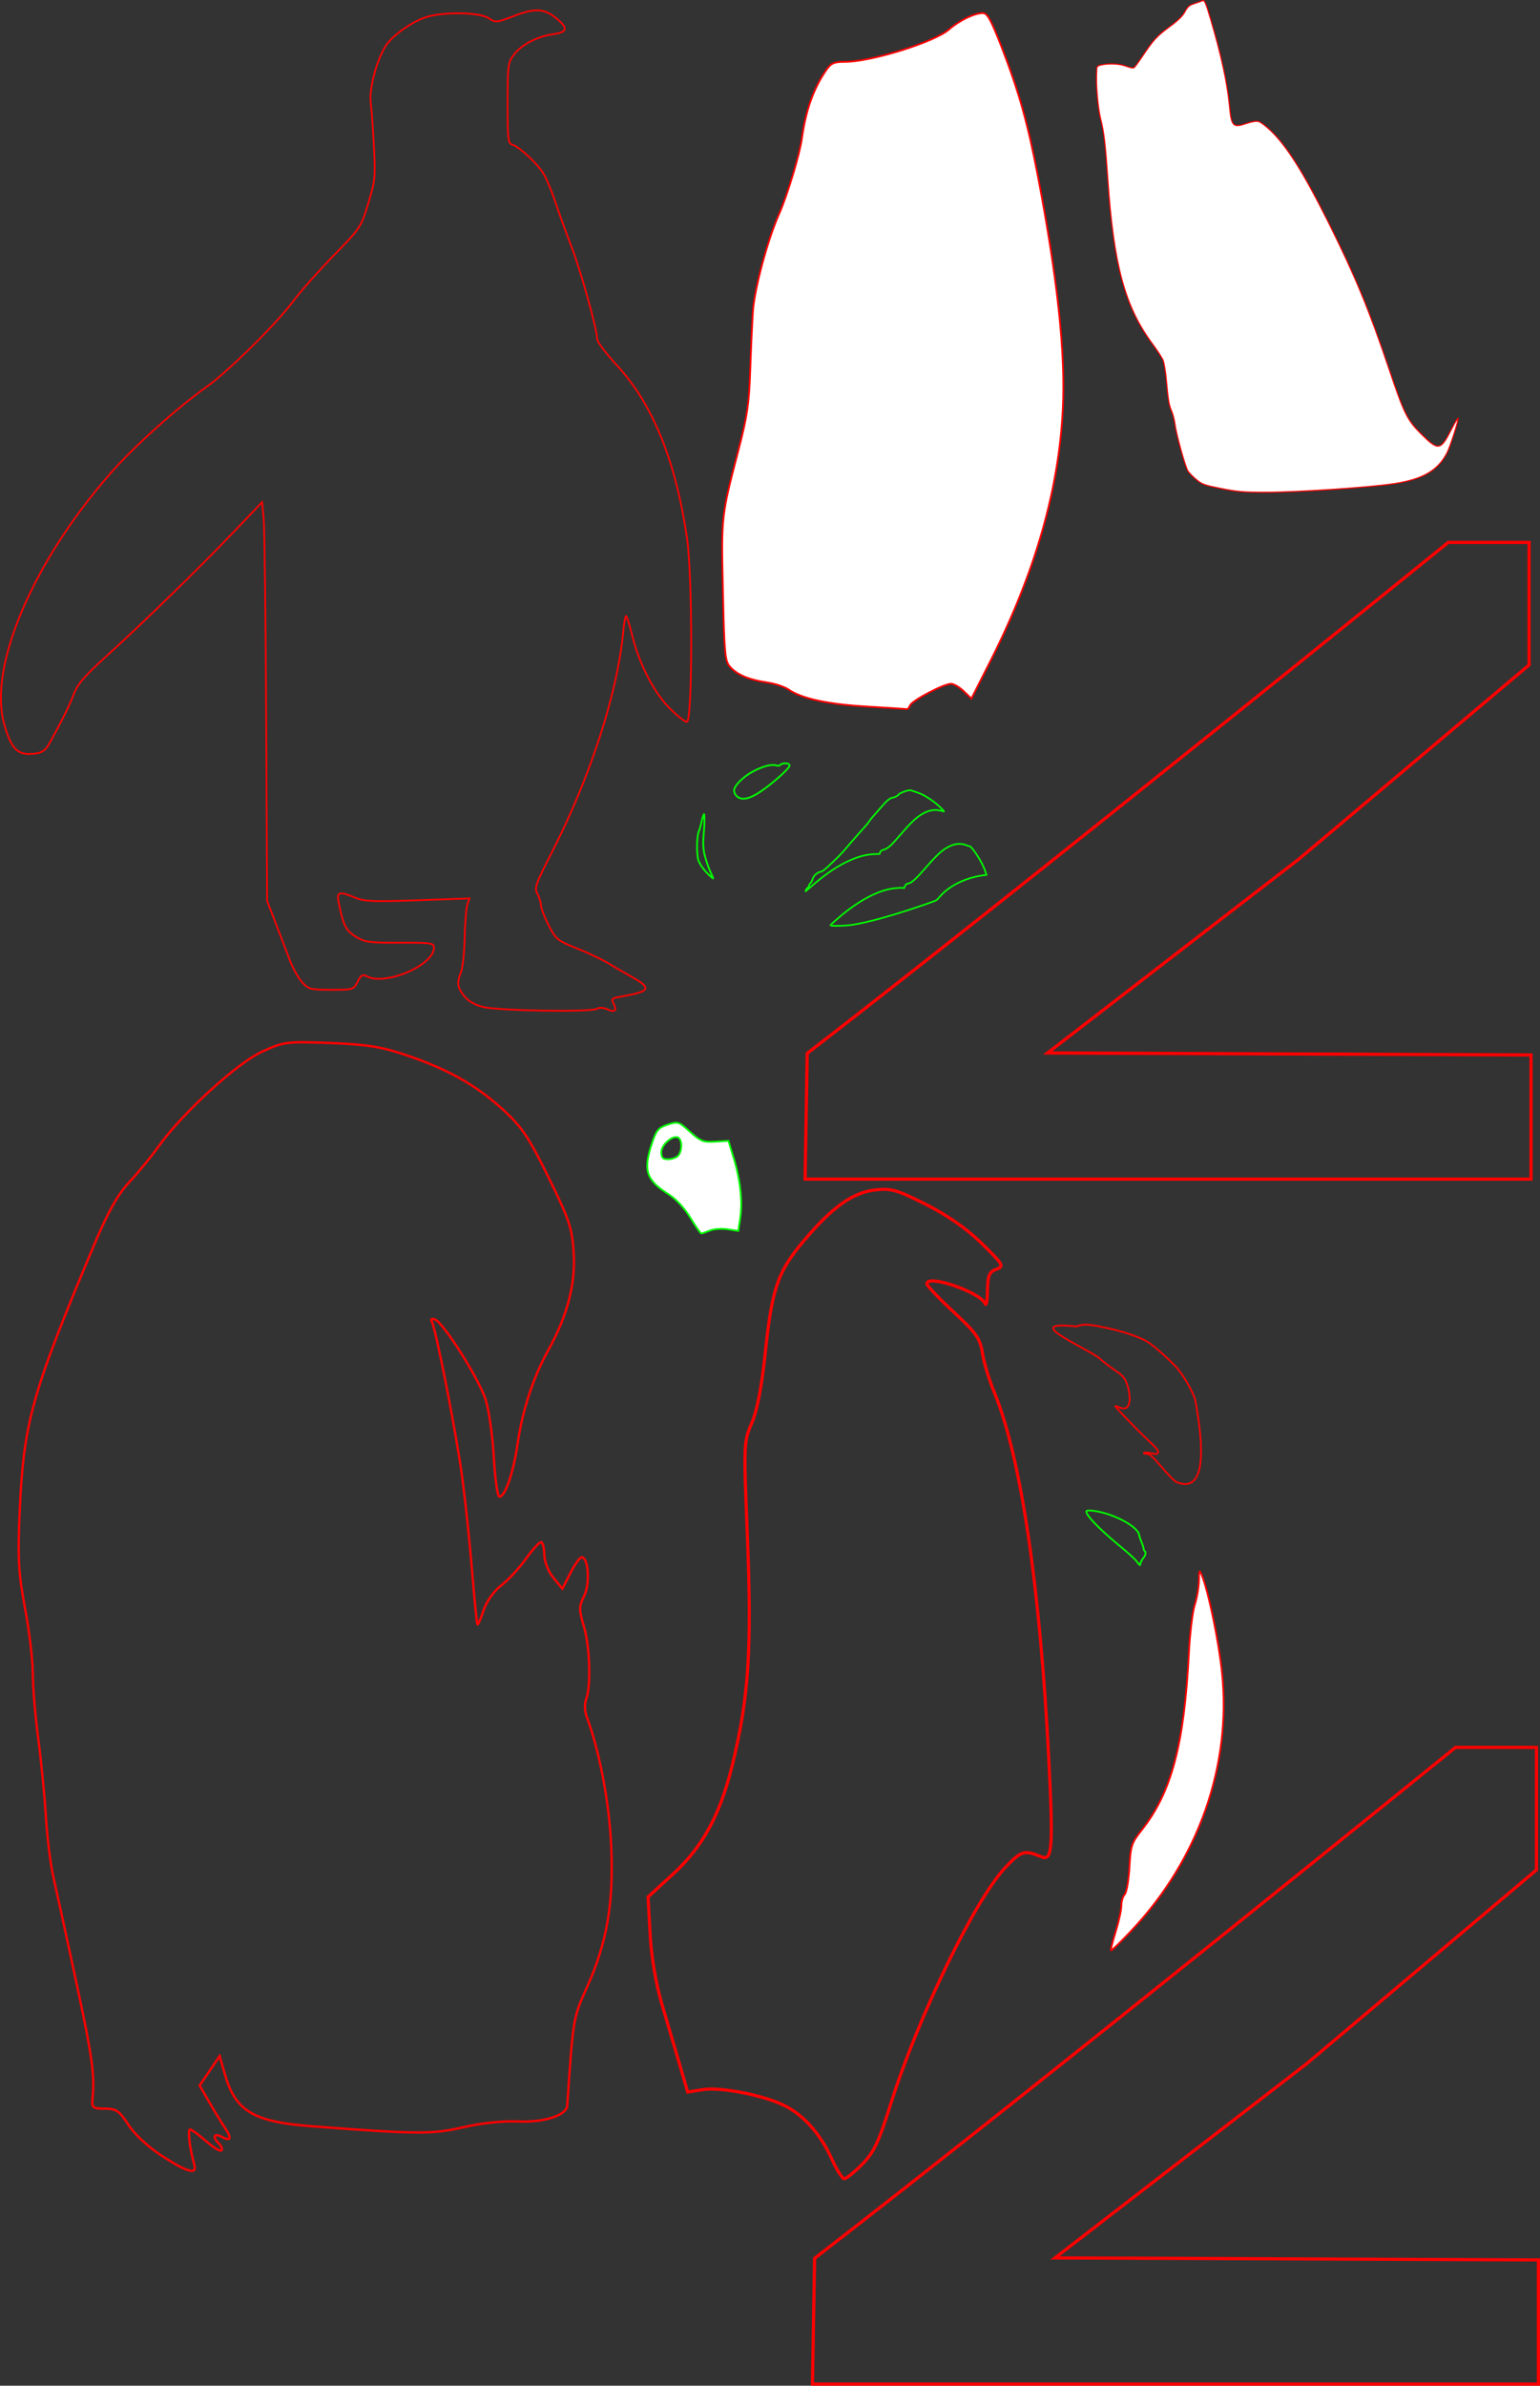 <?xml version="1.0" encoding="UTF-8" standalone="no"?> <svg xmlns:dc="http://purl.org/dc/elements/1.1/" xmlns:cc="http://creativecommons.org/ns#" xmlns:rdf="http://www.w3.org/1999/02/22-rdf-syntax-ns#" xmlns:svg="http://www.w3.org/2000/svg" xmlns="http://www.w3.org/2000/svg" xmlns:sodipodi="http://sodipodi.sourceforge.net/DTD/sodipodi-0.dtd" xmlns:inkscape="http://www.inkscape.org/namespaces/inkscape" width="167.299mm" height="259.081mm" viewBox="0 0 167.299 259.081" version="1.1" id="svg8" inkscape:version="1.0.1 (3bc2e813f5, 2020-09-07)" sodipodi:docname="LayersProject_FG_Wood_Cuts_V2_And_Supports.svg"><rect x="0" y="0" width="167.299" height="259.081" fill="#333333" stroke="none"/><defs id="defs2"></defs><g inkscape:label="Layer 1" inkscape:groupmode="layer" id="layer1" transform="translate(9080.584,-2654.935)"><path style="fill:#000000;fill-opacity:1;stroke:#d5d7d9;stroke-width:0.311;stroke-opacity:1" d="" id="path1195" transform="scale(0.265)"></path><path style="fill:#0092ff;fill-opacity:1;stroke:#ff0000;stroke-width:0.039px;stroke-linecap:butt;stroke-linejoin:miter;stroke-opacity:1" d="m -9960.218,3183.032 c 3.081,-39.029 44.831,-83.066 56.51,-120.867 6.694,4.062 18.973,11.936 18.928,19.368 12.403,-16.727 17.828,-33.453 39.616,-50.18 10.342,11.591 14.429,23.183 15.406,34.774 13.92,-23.146 28.613,-46.072 50.62,-66.907 13.198,27.901 32.554,46.901 40.052,53.638 27.429,-39.542 9.018,-10.915 13.649,-10.941 l 24.65,79.672 5.722,-7.483 15.846,63.386 z" id="path1108-4" sodipodi:nodetypes="cccccccccccc"></path><path style="fill:#00d4ff;fill-opacity:1;stroke:#ff0000;stroke-width:0.039px;stroke-linecap:butt;stroke-linejoin:miter;stroke-opacity:1" d="m -10150.08,3136.711 c 5.253,-16.901 11.86,-33.717 30.191,-49.8 8.386,12.035 20.834,24.07 20.855,36.105 5.15,-3.196 14.331,-16.056 17.429,-17.43 4.716,3.942 25.888,18.806 29.351,23.451 l 52.658,55.886 -220.203,5.635 c -1.68,-37.971 31.742,-83.324 33.949,-97.399 5.09,-32.419 22.365,13.988 35.77,43.553 z" id="path1106-8-0" sodipodi:nodetypes="cccccccsc"></path><g id="g1781" transform="matrix(0.146,0,0,0.146,-9441.458,2418.864)"><path style="fill:none;fill-opacity:1;stroke:#ff0000;stroke-width:6.582;stroke-opacity:1" d="m 3874.958,16904.354 c 38.892,-25.136 77.889,-61.265 95.139,-88.14 25.262,-39.358 34.309,-45.543 66.624,-45.543 33.492,0 37.108,-2.786 34.658,-26.709 -6.852,-66.925 0.25,-118.003 46.176,-332.107 26.991,-125.832 55.732,-257.631 63.869,-292.888 8.137,-35.256 17.746,-112.178 21.355,-170.938 3.608,-58.76 13.394,-158.685 21.746,-222.054 8.352,-63.369 15.186,-145.374 15.186,-182.232 0,-36.859 9.863,-119.626 21.919,-183.926 18.536,-98.869 20.869,-140.817 15.115,-271.824 -11.085,-252.387 -33.641,-333.221 -210.171,-753.199 -38.588,-91.803 -66.657,-141.854 -98.86,-176.28 -24.735,-26.442 -62.18,-72.115 -83.212,-101.495 -66.903,-93.459 -220.356,-233.859 -291.152,-266.387 -61.258,-28.145 -69.789,-29.235 -192.306,-24.558 -102.395,3.909 -145.41,10.729 -213.673,33.88 -117.956,40.004 -196.252,83.832 -271.651,152.064 -54.676,49.479 -73.966,77.947 -130.318,192.322 -58.689,119.117 -66.714,143.142 -71.209,213.189 -5.662,88.225 17.947,178.177 72.546,276.408 41.25,74.215 71.889,167.634 85.271,259.994 11.996,82.793 35.334,151.328 51.533,151.328 5.332,0 12.44,-49.279 15.796,-109.508 3.356,-60.229 13.601,-133.546 22.766,-162.926 18.301,-58.665 120.336,-220.039 143.955,-227.674 8.163,-2.638 12.09,-0.345 8.727,5.097 -11.337,18.344 -69.89,317.723 -86.368,441.592 -8.989,67.574 -21.62,187.613 -28.07,266.753 -6.45,79.139 -13.105,145.268 -14.79,146.953 -1.685,1.685 -9.425,-16.213 -17.201,-39.773 -8.208,-24.869 -28.843,-54.053 -49.2,-69.579 -19.284,-14.709 -50.572,-48.341 -69.529,-74.737 -18.957,-26.397 -38.459,-47.994 -43.339,-47.994 -4.88,0 -9.045,15.624 -9.257,34.722 -0.224,20.229 -10.947,47.639 -25.691,65.671 l -25.307,30.95 -22.602,-44.304 c -12.431,-24.368 -26.777,-44.305 -31.88,-44.305 -19.056,0 -23.825,74.944 -6.925,108.821 14.797,29.66 14.856,38.851 0.566,86.973 -16.926,56.996 -20.2,169.082 -5.983,204.844 4.672,11.752 3.995,33.386 -1.503,48.076 -36.101,96.451 -63.626,240.872 -69.293,363.582 -7.509,162.594 11.386,273.186 68.394,400.301 38.962,86.876 38.531,84.289 55.611,333.59 1.874,27.351 65.634,47.823 138.555,44.488 42.208,-1.931 104.48,4.646 154.608,16.33 87.28,20.344 127.554,20.066 428.88,-2.961 162.972,-12.455 213.493,-42.607 243.042,-145.055 l 15.215,-52.75 28.22,41.529 28.22,41.53 -28.134,48.614 c -15.473,26.737 -34.598,58.097 -42.499,69.687 -20.446,29.992 -17.782,40.266 7.002,27.003 23.438,-12.544 28.741,-0.964 8.725,19.052 -6.953,6.954 -9.862,15.423 -6.464,18.821 3.398,3.399 22.943,-8.54 43.433,-26.531 20.49,-17.99 40.76,-32.709 45.046,-32.709 7.29,0 0.453,56.765 -11.902,98.824 -8.745,29.771 18.79,22.507 90.593,-23.902 z" id="path1773" transform="matrix(0.265,0,0,0.265,-977.982,752.707)" sodipodi:nodetypes="sssssssssssssssssssssssssssssssssssscssssssssssssscccssssssssss"></path><path style="fill:#000000;fill-opacity:1;stroke:none;stroke-width:6.582;stroke-opacity:1" d="m 3796.135,16909.559 c 3.05,-14.69 7.967,-38.434 10.926,-52.763 7.626,-36.923 -13.14,-44.52 -43.565,-15.938 -14.255,13.392 -25.918,18.704 -25.918,11.803 0,-6.9 -7.212,-12.546 -16.026,-12.546 -21.576,0 -21.344,-0.784 21.084,-71.217 32.706,-54.292 35.435,-64.182 23,-83.333 -7.76,-11.952 -20.808,-32.548 -28.995,-45.769 -8.188,-13.221 -17.894,-24.038 -21.569,-24.038 -3.675,0 -17.129,28.652 -29.898,63.672 -39.342,107.899 -73.006,120.871 -365.783,140.954 -167.074,11.461 -199.915,10.888 -289.074,-5.037 -55.323,-9.881 -127.237,-17.966 -159.809,-17.966 -32.572,0 -74.126,-5.196 -92.342,-11.546 -36.539,-12.738 -37.556,-16.48 -50.343,-185.215 -4.555,-60.105 -17.372,-112.638 -44.293,-181.53 -48.956,-125.284 -67.339,-214.307 -67.491,-326.832 -0.149,-110.239 22.852,-269.27 52.537,-363.245 17.654,-55.888 20.597,-84.73 15.075,-147.76 -4.26,-48.625 -1.622,-106.079 6.957,-151.548 11.302,-59.896 11.302,-82.22 -6e-4,-122.587 -9.986,-35.666 -10.584,-52.59 -2.156,-61.018 8.428,-8.428 16.816,-0.858 30.24,27.294 10.217,21.426 21.749,38.956 25.626,38.956 14.108,0 42.494,-39.742 55.766,-78.076 l 13.594,-39.266 71.91,80.512 c 39.551,44.281 74.926,92.527 78.612,107.213 12.544,49.981 30.835,18.969 38.87,-65.907 26.903,-284.16 74.173,-593.204 116.503,-761.681 2.03,-8.079 -2.047,-16.803 -9.06,-19.385 -16.872,-6.213 -79.742,79.794 -126.433,172.963 -31.676,63.206 -39.413,93.417 -49.968,195.117 -6.869,66.182 -16.287,116.534 -20.927,111.893 -4.641,-4.641 -18.248,-56.386 -30.238,-114.989 -28.118,-137.428 -36.21,-161.952 -91.586,-277.561 -70.265,-146.692 -86.21,-252.196 -52.538,-347.631 38.679,-109.629 117.325,-248.544 170.216,-300.66 123.145,-121.341 289.959,-189.165 487.659,-198.274 116.544,-5.369 127.573,-4.083 181.728,21.191 111.393,51.986 291.672,233.534 416.853,419.787 44.589,66.343 200.052,450.201 233.523,576.596 12.448,47.008 28.155,156.196 34.903,242.638 11.139,142.685 10.152,173.699 -10.711,336.536 -12.639,98.652 -30.681,263.501 -40.093,366.331 -9.412,102.83 -19.75,215.81 -22.974,251.066 -3.224,35.257 -29.133,174.678 -57.574,309.827 -58.501,277.987 -74.071,367.116 -74.187,424.676 -0.075,36.697 -2.584,40.064 -29.869,40.064 -22.244,0 -40.002,12.218 -70.118,48.246 -36.726,43.936 -138.938,122.692 -159.234,122.692 -4.597,0 -5.864,-12.019 -2.813,-26.709 z" id="path1777" transform="matrix(0.265,0,0,0.265,-977.982,752.707)"></path></g><path style="fill:#ffffff;fill-opacity:1;stroke:#ff0000;stroke-width:0.192;stroke-opacity:1" d="m -9473.262,3171.382 c -7.341,-7.782 -10.924,-18.028 -9.843,-28.147 0.361,-3.382 1.458,-8.661 2.163,-10.416 0.285,-0.709 0.315,-0.661 0.333,0.534 0.011,0.722 0.215,1.912 0.454,2.646 0.239,0.734 0.525,3.084 0.635,5.224 0.512,9.949 1.893,15.132 5.119,19.213 1.12,1.417 1.204,1.672 1.343,4.077 0.082,1.411 0.311,2.729 0.51,2.928 0.199,0.199 0.362,0.742 0.362,1.206 0,0.464 0.275,1.726 0.61,2.803 0.336,1.078 0.566,2.004 0.511,2.058 -0.054,0.054 -1.043,-0.903 -2.198,-2.127 z" id="path1285-6-8"></path><path style="fill:#ffffff;fill-opacity:1;stroke:#ff0000;stroke-width:0.192;stroke-opacity:1" d="m -9477.517,3129.651 c -0.428,-0.173 -1.295,-0.234 -1.926,-0.135 l -1.148,0.18 -0.214,-1.429 c -0.266,-1.771 -0.01,-4.125 0.727,-6.523 l 0.558,-1.832 1.444,0.089 c 1.288,0.079 1.582,-0.035 2.725,-1.069 1.241,-1.121 1.318,-1.145 2.438,-0.776 1.012,0.334 1.224,0.586 1.701,2.018 0.99,2.975 0.652,3.989 -1.854,5.572 -0.76,0.48 -1.704,1.507 -2.32,2.525 -0.571,0.944 -1.109,1.712 -1.195,1.706 -0.085,-0.01 -0.506,-0.152 -0.934,-0.326 z m 5.291,-8.509 c 0,-0.83 -1.288,-1.922 -1.854,-1.572 -0.442,0.273 -0.411,1.51 0.048,1.969 0.205,0.205 0.696,0.374 1.089,0.374 0.554,0 0.716,-0.174 0.716,-0.771 z" id="path1287-7-7"></path><path style="fill:#b2570d;fill-opacity:1;stroke:#ff0000;stroke-width:0.045;stroke-opacity:1" d="m -9465.773,3068.876 c 0.124,-0.594 0.833,-2.03 1.723,-3.232 0.636,-0.858 2.607,-2.573 3.227,-3.017 0.918,-0.658 3.018,-1.314 4.537,-1.635 1.127,-0.238 2.624,-0.622 3.406,-0.191 6.049,-0.662 -0.272,1.927 -2.37,3.374 -1.496,1.313 -2.368,1.645 -2.779,2.226 -0.4,0.565 -0.733,2.014 -0.55,2.708 0.159,0.6 0.487,0.727 1.137,0.449 0.189,-0.081 0.36,-0.131 0.38,-0.111 0.053,0.052 -2.388,2.585 -3.537,3.67 -1.075,1.016 -1.227,1.219 -1.071,1.433 0.096,0.131 0.12,0.131 0.688,0.012 0.541,-0.114 0.807,-0.111 0.807,0.01 0,0.026 -0.114,0.049 -0.253,0.053 -0.366,0.01 -0.664,0.253 -1.499,1.235 -0.931,1.095 -1.509,1.676 -1.754,1.82 -4.037,1.72 -2.466,-6.637 -2.092,-8.8 z" id="path1738-2" sodipodi:nodetypes="csssccssssssscsscc"></path><path style="fill:#b2570d;fill-opacity:1;stroke:#ff0000;stroke-width:0.045;stroke-opacity:1" d="m -9458.984,3081.535 c -0.031,-0.136 -0.171,-0.387 -0.311,-0.559 -0.255,-0.31 -0.314,-0.673 -0.123,-0.76 0.044,-0.021 0.091,-0.14 0.104,-0.266 0.013,-0.126 0.117,-0.449 0.231,-0.717 0.114,-0.268 0.223,-0.604 0.243,-0.747 0.129,-0.906 2.712,-2.303 4.831,-2.612 0.65,-0.095 0.936,-0.069 0.917,0.083 -0.058,0.461 -1.379,1.832 -3.328,3.456 -1.489,1.24 -1.921,1.635 -2.212,2.02 -0.146,0.193 -0.273,0.35 -0.281,0.349 -0.01,0 -0.039,-0.113 -0.07,-0.249 z" id="path1740-8"></path><path style="fill:none;fill-opacity:1;stroke:#ff0000;stroke-width:0.192;stroke-miterlimit:4;stroke-dasharray:none;stroke-opacity:1" d="m -9552.572,3177.161 c 0.249,-0.159 0.677,-0.139 1.092,0.051 0.845,0.385 1.115,0.157 0.71,-0.6 -0.272,-0.509 -0.199,-0.595 0.631,-0.739 3.405,-0.59 3.598,-0.914 1.303,-2.194 -0.84,-0.468 -2.019,-1.152 -2.619,-1.519 -0.6,-0.367 -2.092,-1.069 -3.316,-1.559 -2.117,-0.849 -2.264,-0.969 -3.049,-2.487 -0.453,-0.877 -0.832,-1.857 -0.841,-2.178 -0.01,-0.32 -0.187,-0.888 -0.395,-1.263 -0.343,-0.619 -0.199,-1.032 1.58,-4.51 4.177,-8.169 7.128,-17.291 7.751,-23.96 0.095,-1.016 0.242,-1.778 0.328,-1.693 0.085,0.085 0.393,1.103 0.684,2.261 0.758,3.018 2.354,6.083 4.054,7.783 0.798,0.798 1.627,1.451 1.841,1.451 0.621,0 0.636,-15.711 0.019,-19.943 -1.225,-8.396 -3.702,-14.522 -7.571,-18.724 -1.197,-1.3 -2.177,-2.591 -2.178,-2.87 -0.01,-1.04 -1.784,-7.443 -2.789,-10.038 -0.573,-1.479 -1.366,-3.669 -1.762,-4.866 -0.396,-1.197 -0.977,-2.592 -1.29,-3.1 -0.678,-1.098 -2.6,-2.886 -3.362,-3.129 -0.496,-0.158 -0.541,-0.537 -0.541,-4.513 0,-4.058 0.044,-4.399 0.662,-5.238 0.816,-1.105 2.548,-2.018 4.284,-2.256 1.543,-0.211 1.656,-0.631 0.444,-1.65 -1.368,-1.151 -2.351,-1.225 -4.648,-0.347 -1.975,0.755 -2.031,0.759 -2.82,0.242 -0.939,-0.615 -4.703,-0.697 -6.632,-0.145 -1.497,0.429 -3.683,1.934 -4.464,3.075 -1.01,1.476 -1.887,4.721 -1.691,6.262 0.093,0.735 0.25,2.908 0.349,4.828 0.167,3.256 0.125,3.668 -0.619,6.11 -0.791,2.595 -0.826,2.647 -3.772,5.674 -1.636,1.68 -3.607,3.906 -4.38,4.947 -1.824,2.453 -7.072,7.639 -9.423,9.311 -3.34,2.375 -7.983,6.568 -10.577,9.551 -8.349,9.601 -13.092,20.8 -11.421,26.971 0.685,2.53 1.347,3.341 2.722,3.335 1.226,-0.01 1.711,-0.25 2.187,-1.104 1.309,-2.348 2.217,-4.178 2.664,-5.371 0.415,-1.106 1.145,-1.955 3.607,-4.192 4.004,-3.638 10.167,-9.657 13.902,-13.575 l 2.959,-3.105 0.17,1.819 c 0.094,1 0.216,10.745 0.272,21.654 l 0.102,19.836 0.934,2.423 c 0.514,1.333 1.206,3.143 1.538,4.023 0.332,0.88 0.937,1.96 1.344,2.401 0.693,0.749 0.894,0.8 3.151,0.8 2.388,0 2.416,-0.01 2.865,-0.878 0.38,-0.734 0.545,-0.829 1.007,-0.582 1.974,1.056 7.283,-1.202 7.283,-3.097 0,-0.524 -0.239,-0.56 -3.71,-0.555 -3.377,0.01 -3.807,-0.054 -4.797,-0.668 -1.079,-0.669 -1.343,-1.203 -1.855,-3.765 -0.22,-1.099 0.099,-1.178 1.815,-0.455 0.972,0.409 1.903,0.448 6.765,0.278 l 5.638,-0.197 -0.226,0.668 c -0.124,0.367 -0.256,1.977 -0.292,3.577 -0.036,1.6 -0.213,3.278 -0.393,3.729 -0.473,1.184 -0.408,1.696 0.339,2.629 0.432,0.54 1.15,0.953 2.058,1.183 1.648,0.419 11.778,0.577 12.379,0.194 z" id="path1869" sodipodi:nodetypes="sssssssssssssssssssssssssssssssssssssssssssscsscsssssssssssscssssss"></path><path style="fill:none;fill-opacity:1;stroke:none;stroke-width:2.048;stroke-miterlimit:4;stroke-dasharray:none;stroke-opacity:1" d="m -9565.107,3175.878 c -0.486,-0.196 -0.994,-0.535 -1.129,-0.753 -0.294,-0.476 0.372,-9.025 0.783,-10.051 0.268,-0.668 -0.19,-0.72 -6.312,-0.72 -3.631,0 -7.057,-0.173 -7.614,-0.385 -0.712,-0.271 -1.231,-0.226 -1.747,0.151 -0.678,0.495 -0.689,0.703 -0.145,2.71 0.828,3.056 1.97,3.808 6.257,4.117 l 3.384,0.243 -1.982,0.934 c -1.5,0.707 -2.369,0.869 -3.569,0.666 -1.341,-0.227 -1.658,-0.136 -2.044,0.586 -0.356,0.665 -0.856,0.854 -2.264,0.854 -2.308,0 -2.977,-0.81 -4.661,-5.642 l -1.261,-3.616 -0.237,-21.397 c -0.13,-11.768 -0.352,-21.819 -0.492,-22.334 -0.227,-0.833 -1.388,0.176 -10.595,9.217 -9.785,9.608 -10.445,10.353 -12.31,13.883 -2.607,4.937 -3.197,5.291 -4.51,2.707 -2.9,-5.706 2.867,-19.02 12.617,-29.129 1.604,-1.663 5.104,-4.791 7.778,-6.951 4.683,-3.784 6.079,-5.195 14.222,-14.383 4.755,-5.365 5.093,-6.372 4.918,-14.623 -0.143,-6.735 0.269,-8.12 3.084,-10.364 1.366,-1.089 1.969,-1.274 4.577,-1.406 1.773,-0.09 3.366,0.041 3.886,0.321 0.693,0.371 1.358,0.323 3.094,-0.225 1.216,-0.383 2.546,-0.568 2.955,-0.411 0.588,0.226 0.301,0.49 -1.369,1.264 -2.934,1.359 -3.402,2.423 -3.394,7.707 0.01,2.331 0.142,4.432 0.309,4.67 0.166,0.237 0.928,0.869 1.692,1.403 0.829,0.579 1.794,1.853 2.389,3.154 1.32,2.883 3.967,10.733 4.851,14.382 0.573,2.366 1.125,3.435 2.951,5.712 5.629,7.02 7.553,14.127 7.553,27.903 0,8.004 -0.022,8.228 -0.763,7.558 -1.17,-1.059 -2.803,-4.303 -3.59,-7.133 -0.693,-2.491 -1.259,-3.205 -2.109,-2.657 -0.231,0.149 -0.741,2.215 -1.135,4.591 -0.924,5.585 -3.278,12.717 -6.358,19.267 -2.776,5.902 -2.783,5.926 -2.328,7.891 0.807,3.485 1.642,4.4 6.019,6.597 3.693,1.853 4.763,2.868 3.024,2.868 -0.333,0 -0.713,0.278 -0.843,0.617 -0.197,0.513 -1.292,0.613 -6.468,0.591 -3.427,-0.013 -6.629,-0.186 -7.115,-0.383 z" id="path1873"></path><path style="fill:#000000;fill-opacity:1;stroke:none;stroke-width:2.735;stroke-miterlimit:4;stroke-dasharray:none;stroke-opacity:1" d="m -9563.6,3176.883 c -2.789,-0.341 -4.258,-1.721 -3.62,-3.399 0.159,-0.417 0.4,-2.367 0.537,-4.332 0.137,-1.965 0.341,-3.722 0.453,-3.904 0.151,-0.245 -1.256,-0.28 -5.43,-0.135 -4.901,0.17 -5.83,0.13 -7.143,-0.306 -0.83,-0.276 -1.655,-0.411 -1.834,-0.3 -0.407,0.252 -0.097,2.551 0.5,3.706 0.812,1.569 1.913,1.952 5.632,1.958 1.84,0.01 3.508,0.108 3.705,0.234 0.583,0.37 -0.347,1.416 -2.053,2.307 -1.249,0.653 -1.865,0.784 -3.59,0.766 -1.914,-0.021 -2.108,0.034 -2.394,0.662 -0.289,0.633 -0.48,0.684 -2.595,0.684 -3.108,0 -3.132,-0.027 -5.41,-5.964 l -1.339,-3.491 -0.031,-11.057 c -0.038,-14.116 -0.357,-32.055 -0.573,-32.271 -0.092,-0.092 -3.365,3.009 -7.274,6.889 -3.909,3.881 -8.439,8.343 -10.065,9.916 -2.796,2.704 -3.054,3.057 -4.729,6.466 -1.845,3.756 -2.183,4.095 -3.845,3.858 -1.982,-0.282 -2.903,-5.543 -1.762,-10.057 2.542,-10.05 10.454,-20.872 21.15,-28.928 2.708,-2.04 7.015,-6.214 9.561,-9.267 1.135,-1.36 3.206,-3.679 4.604,-5.152 4.209,-4.438 4.761,-6.138 4.468,-13.761 -0.179,-4.66 -0.145,-5.255 0.406,-7.019 0.693,-2.218 2.305,-3.956 4.618,-4.979 1.647,-0.729 5.141,-0.854 6.961,-0.25 1.123,0.373 1.419,0.352 3.413,-0.24 2.311,-0.686 2.859,-0.645 4.062,0.301 1.017,0.8 0.947,1.069 -0.34,1.303 -1.614,0.293 -3.688,1.425 -4.319,2.356 -0.486,0.717 -0.554,1.372 -0.554,5.276 0,4.16 0.039,4.478 0.582,4.769 0.32,0.171 1.236,0.98 2.037,1.798 1.366,1.396 1.575,1.826 3.414,7.016 1.078,3.041 2.289,6.772 2.692,8.293 0.403,1.52 0.86,3.223 1.017,3.783 0.157,0.56 1.084,1.935 2.06,3.055 3.82,4.383 6.166,9.953 7.374,17.505 0.52,3.254 0.855,14.372 0.544,18.087 l -0.227,2.712 -1.403,-1.403 c -1.591,-1.591 -3.437,-5.071 -4.205,-7.926 -0.639,-2.378 -1.112,-2.568 -1.362,-0.547 -0.825,6.657 -3.255,14.425 -7.061,22.572 l -2.504,5.36 0.378,1.499 c 0.424,1.682 1.509,3.994 2.095,4.465 0.212,0.171 1.368,0.735 2.569,1.254 2.398,1.037 6.692,3.505 6.692,3.846 0,0.119 -0.36,0.297 -0.8,0.397 -2.395,0.543 -2.546,0.613 -2.49,1.166 0.054,0.528 -0.218,0.558 -5.383,0.602 -2.991,0.025 -6.228,-0.05 -7.191,-0.168 z" id="path1924"></path><path style="fill:#b2570d;fill-opacity:1;stroke:#ff0000;stroke-width:0.192;stroke-miterlimit:4;stroke-dasharray:none;stroke-opacity:1" d="m -9575.731,3080.702 c -0.279,-0.272 -0.642,-0.724 -0.808,-1.005 -0.279,-0.474 -0.306,-0.566 -0.367,-1.273 -0.078,-0.901 0.01,-2.079 0.171,-2.398 0.064,-0.124 0.178,-0.51 0.253,-0.859 0.074,-0.348 0.179,-0.732 0.232,-0.852 0.093,-0.21 0.097,-0.2 0.119,0.291 0.012,0.28 -0.012,0.891 -0.055,1.358 -0.123,1.359 -0.1,1.995 0.102,2.762 0.188,0.715 0.51,1.597 0.769,2.104 0.084,0.165 0.139,0.315 0.121,0.333 -0.018,0.018 -0.261,-0.19 -0.539,-0.462 z" id="path1863-4-4"></path><path style="fill:#b2570d;fill-opacity:1;stroke:#ff0000;stroke-width:0.192;stroke-miterlimit:4;stroke-dasharray:none;stroke-opacity:1" d="m -9567.404,3075.491 c -0.25,-0.153 -0.458,-0.484 -0.458,-0.73 0,-0.547 1.04,-1.57 2.18,-2.146 1.037,-0.524 1.87,-0.736 2.367,-0.604 0.281,0.075 0.338,0.071 0.464,-0.044 0.289,-0.262 1.027,-0.215 1.027,0.066 0,0.298 -1.846,1.952 -3.159,2.831 -1.121,0.75 -1.891,0.949 -2.42,0.626 z" id="path1865-3-2"></path><path style="fill:#ffffff;fill-opacity:1;stroke:#ff0000;stroke-width:0.192;stroke-miterlimit:4;stroke-dasharray:none;stroke-opacity:1" d="m -9570.806,3164.693 c -4.207,-0.239 -7.128,-0.872 -8.507,-1.84 -0.432,-0.303 -1.485,-0.654 -2.341,-0.778 -1.97,-0.287 -3.258,-0.83 -4.031,-1.697 -0.556,-0.624 -0.622,-1.323 -0.779,-8.213 -0.186,-8.17 -0.196,-8.079 1.684,-15.313 0.95,-3.656 1.156,-5.034 1.277,-8.559 0.079,-2.311 0.212,-5.229 0.294,-6.484 0.162,-2.463 1.583,-7.763 2.839,-10.592 0.911,-2.051 2.253,-6.505 2.498,-8.291 0.415,-3.023 1.281,-5.43 2.661,-7.392 0.506,-0.72 0.827,-0.856 2.014,-0.856 2.821,0 9.713,-2.143 11.284,-3.508 1.158,-1.007 2.771,-1.783 3.703,-1.783 0.462,0 0.89,0.78 2.006,3.657 1.896,4.889 2.857,8.306 3.961,14.084 2.14,11.197 2.991,19.143 2.702,25.212 -0.42,8.803 -3.022,17.852 -7.907,27.492 l -2.023,3.993 -0.838,-0.803 c -0.461,-0.441 -1.079,-0.802 -1.374,-0.802 -0.797,0 -4.255,1.82 -4.457,2.346 -0.096,0.251 -0.265,0.434 -0.375,0.408 -0.11,-0.026 -2.041,-0.152 -4.292,-0.28 z" id="path1281-5-1-5"></path><path style="fill:#cfa744;fill-opacity:1;stroke:#ff0000;stroke-width:0.181;stroke-miterlimit:4;stroke-dasharray:none;stroke-opacity:1" d="m -9573.819,3094.794 c -0.094,-0.013 -0.179,-0.034 -0.188,-0.043 -0.016,-0.017 0.666,-0.629 1.195,-1.073 1.775,-1.486 3.671,-2.527 5.189,-2.851 0.441,-0.094 1.188,-0.164 1.438,-0.135 l 0.19,0.022 0.076,-0.172 c 0.1,-0.226 0.173,-0.302 0.291,-0.302 0.053,0 0.2,-0.052 0.326,-0.114 0.315,-0.157 0.816,-0.647 1.594,-1.559 0.864,-1.012 1.629,-1.769 2.107,-2.087 0.886,-0.588 1.667,-0.717 2.423,-0.399 0.117,0.049 0.247,0.084 0.29,0.079 0.059,-0.01 0.136,0.062 0.328,0.298 0.576,0.712 1.141,1.708 1.39,2.449 l 0.123,0.368 -0.429,0.061 c -1.854,0.267 -3.587,1.114 -4.577,2.237 -0.121,0.137 -0.267,0.303 -0.324,0.368 -0.091,0.103 -0.238,0.165 -1.157,0.484 -3.553,1.233 -6.318,2.01 -8.149,2.29 -0.538,0.082 -1.804,0.128 -2.135,0.077 z" id="path1859-3-5"></path><path style="fill:#b2570d;fill-opacity:1;stroke:#ff0000;stroke-width:0.181;stroke-miterlimit:4;stroke-dasharray:none;stroke-opacity:1" d="m -9574.031,3094.768 c 0.01,-0.098 0.119,-0.316 0.186,-0.35 0.112,-0.057 0.177,-0.15 0.177,-0.251 0,-0.046 0.074,-0.168 0.165,-0.274 0.091,-0.106 0.182,-0.259 0.203,-0.339 0.065,-0.252 0.185,-0.455 0.357,-0.609 0.177,-0.157 0.482,-0.319 0.603,-0.32 0.131,0 0.458,-0.256 1.034,-0.809 0.311,-0.298 0.697,-0.668 0.857,-0.822 0.16,-0.153 0.519,-0.549 0.799,-0.879 0.59,-0.697 1.575,-1.823 2.053,-2.346 0.183,-0.2 0.377,-0.434 0.431,-0.521 0.154,-0.245 0.383,-0.526 0.879,-1.079 0.251,-0.281 0.585,-0.658 0.741,-0.84 0.387,-0.45 0.787,-0.739 1.026,-0.741 0.125,0 0.51,-0.204 0.574,-0.303 0.114,-0.174 0.94,-0.497 1.27,-0.497 0.056,0 0.246,0.056 0.421,0.123 0.174,0.068 0.403,0.149 0.507,0.18 0.429,0.126 1.232,0.607 1.847,1.105 0.586,0.475 1.114,1.041 0.829,0.888 -0.037,-0.021 -0.206,-0.065 -0.375,-0.099 -0.989,-0.2 -1.992,0.234 -3.107,1.347 -0.222,0.221 -0.742,0.797 -1.157,1.28 -0.415,0.483 -0.887,1.002 -1.049,1.153 -0.305,0.283 -0.637,0.478 -0.877,0.515 -0.142,0.021 -0.252,0.136 -0.322,0.334 l -0.035,0.102 -0.445,0.01 c -1.007,0.017 -2.011,0.294 -3.209,0.885 -1.319,0.651 -2.573,1.556 -4.301,3.102 -0.045,0.039 -0.082,0.066 -0.082,0.057 z" id="path1861-3-4"></path><path style="fill:none;fill-opacity:1;stroke:#ff0000;stroke-width:0.164;stroke-linecap:butt;stroke-linejoin:miter;stroke-miterlimit:4;stroke-dasharray:none;stroke-opacity:1" d="m -8727.408,2692.366 c 3.081,-39.029 44.831,-83.066 56.51,-120.867 6.695,4.062 18.973,11.936 18.928,19.368 12.403,-16.727 17.828,-33.453 39.616,-50.18 10.342,11.591 14.43,23.183 15.406,34.774 13.92,-23.146 28.613,-46.072 50.62,-66.907 13.198,27.901 32.554,46.901 40.052,53.638 27.429,-39.541 9.018,-10.914 13.649,-10.94 l 24.65,79.672 5.722,-7.483 15.846,63.386 z" id="path1108-4-4" sodipodi:nodetypes="cccccccccccc"></path><path style="fill:none;fill-opacity:1;stroke:#ff0000;stroke-width:0.164;stroke-linecap:butt;stroke-linejoin:miter;stroke-miterlimit:4;stroke-dasharray:none;stroke-opacity:1" d="m -8612.23,2452.042 c 5.251,-16.901 11.86,-33.717 30.193,-49.8 8.384,12.035 20.831,24.07 20.853,36.105 5.151,-3.196 14.333,-16.056 17.431,-17.43 4.715,3.943 25.885,18.806 29.349,23.451 l 52.658,55.886 -220.205,5.635 c -1.679,-37.971 31.742,-83.324 33.952,-97.4 5.09,-32.419 22.365,13.988 35.77,43.553 z" id="path1106-8-0-2" sodipodi:nodetypes="cccccccsc"></path><path style="fill:#ffffff;fill-opacity:1;stroke:#ff0000;stroke-width:0.192;stroke-opacity:1" d="m -8957.685,2864.611 c 7.341,-7.782 10.924,-18.028 9.843,-28.147 -0.361,-3.383 -1.458,-8.661 -2.163,-10.416 -0.285,-0.709 -0.315,-0.661 -0.333,0.534 -0.011,0.722 -0.215,1.912 -0.454,2.646 -0.239,0.734 -0.524,3.085 -0.635,5.224 -0.511,9.949 -1.892,15.132 -5.119,19.213 -1.12,1.417 -1.204,1.672 -1.343,4.078 -0.082,1.411 -0.311,2.729 -0.511,2.928 -0.199,0.199 -0.362,0.742 -0.362,1.206 0,0.464 -0.275,1.726 -0.61,2.804 -0.336,1.078 -0.566,2.004 -0.511,2.058 0.055,0.054 1.043,-0.903 2.198,-2.127 z" id="path1285-6-8-5"></path><path style="fill:#ffffff;fill-opacity:1;stroke:#00ff00;stroke-width:0.192;stroke-opacity:1" d="m -9003.452,2788.567 c 0.428,-0.173 1.295,-0.234 1.926,-0.135 l 1.148,0.179 0.214,-1.429 c 0.266,-1.771 0.01,-4.125 -0.727,-6.523 l -0.558,-1.832 -1.444,0.089 c -1.288,0.079 -1.582,-0.035 -2.725,-1.069 -1.241,-1.121 -1.318,-1.145 -2.438,-0.776 -1.012,0.334 -1.224,0.586 -1.701,2.019 -0.99,2.975 -0.652,3.989 1.854,5.572 0.76,0.48 1.704,1.507 2.32,2.525 0.571,0.944 1.109,1.712 1.195,1.706 0.085,-0.01 0.506,-0.152 0.934,-0.326 z m -5.291,-8.509 c 0,-0.83 1.288,-1.922 1.854,-1.572 0.442,0.273 0.411,1.51 -0.048,1.969 -0.205,0.205 -0.696,0.374 -1.089,0.374 -0.554,0 -0.716,-0.174 -0.716,-0.771 z" id="path1287-7-7-6"></path><path style="fill:none;fill-opacity:1;stroke:#ff0000;stroke-width:0.19;stroke-miterlimit:4;stroke-dasharray:none;stroke-opacity:1" d="m -8950.72,2807.064 c -0.124,-0.594 -0.833,-2.03 -1.723,-3.232 -0.635,-0.858 -2.607,-2.573 -3.227,-3.017 -0.918,-0.658 -3.018,-1.314 -4.537,-1.635 -1.127,-0.239 -2.624,-0.622 -3.406,-0.192 -6.048,-0.662 0.272,1.927 2.37,3.375 1.496,1.313 2.368,1.645 2.779,2.226 0.4,0.565 0.734,2.013 0.55,2.708 -0.159,0.6 -0.487,0.727 -1.136,0.449 -0.189,-0.081 -0.36,-0.131 -0.38,-0.111 -0.053,0.053 2.388,2.585 3.537,3.67 1.075,1.016 1.227,1.219 1.071,1.433 -0.096,0.131 -0.12,0.131 -0.688,0.012 -0.541,-0.114 -0.808,-0.112 -0.807,0.01 0,0.026 0.114,0.049 0.253,0.053 0.366,0.01 0.664,0.253 1.499,1.235 0.931,1.095 1.509,1.676 1.754,1.82 4.037,1.72 2.466,-6.637 2.092,-8.799 z" id="path1738-2-4" sodipodi:nodetypes="csssccssssssscsscc"></path><path style="fill:none;fill-opacity:1;stroke:#00ff00;stroke-width:0.19;stroke-miterlimit:4;stroke-dasharray:none;stroke-opacity:1" d="m -8956.682,2824.684 c 0.031,-0.136 0.171,-0.388 0.311,-0.559 0.255,-0.31 0.314,-0.673 0.123,-0.76 -0.044,-0.02 -0.091,-0.14 -0.104,-0.266 -0.012,-0.127 -0.117,-0.449 -0.231,-0.717 -0.114,-0.268 -0.223,-0.604 -0.243,-0.746 -0.129,-0.906 -2.712,-2.303 -4.831,-2.612 -0.651,-0.095 -0.937,-0.069 -0.917,0.083 0.058,0.46 1.379,1.832 3.328,3.456 1.489,1.24 1.921,1.635 2.212,2.02 0.146,0.193 0.273,0.351 0.281,0.35 0.01,0 0.039,-0.113 0.07,-0.249 z" id="path1740-8-1"></path><path style="fill:none;fill-opacity:1;stroke:#ff0000;stroke-width:0.192;stroke-miterlimit:4;stroke-dasharray:none;stroke-opacity:1" d="m -9015.724,2764.486 c 0.249,-0.159 0.677,-0.139 1.092,0.05 0.845,0.385 1.115,0.156 0.71,-0.601 -0.272,-0.509 -0.199,-0.595 0.631,-0.739 3.406,-0.59 3.598,-0.914 1.303,-2.194 -0.84,-0.469 -2.019,-1.152 -2.619,-1.519 -0.6,-0.367 -2.092,-1.069 -3.316,-1.559 -2.117,-0.849 -2.264,-0.968 -3.049,-2.487 -0.453,-0.878 -0.832,-1.857 -0.841,-2.178 -0.01,-0.32 -0.187,-0.888 -0.395,-1.263 -0.343,-0.619 -0.199,-1.032 1.58,-4.51 4.178,-8.169 7.128,-17.291 7.751,-23.96 0.095,-1.016 0.243,-1.778 0.328,-1.692 0.085,0.085 0.394,1.103 0.684,2.261 0.758,3.019 2.354,6.083 4.054,7.783 0.798,0.798 1.626,1.451 1.841,1.451 0.621,0 0.636,-15.711 0.019,-19.943 -1.225,-8.396 -3.702,-14.522 -7.571,-18.724 -1.197,-1.3 -2.177,-2.591 -2.178,-2.87 -0.01,-1.04 -1.784,-7.443 -2.789,-10.039 -0.573,-1.479 -1.366,-3.669 -1.762,-4.866 -0.396,-1.197 -0.977,-2.592 -1.29,-3.1 -0.678,-1.098 -2.6,-2.886 -3.362,-3.129 -0.496,-0.158 -0.541,-0.537 -0.541,-4.513 0,-4.059 0.043,-4.399 0.662,-5.238 0.816,-1.105 2.549,-2.018 4.284,-2.256 1.543,-0.212 1.656,-0.631 0.445,-1.65 -1.369,-1.151 -2.351,-1.225 -4.648,-0.347 -1.976,0.755 -2.031,0.76 -2.82,0.242 -0.939,-0.615 -4.703,-0.697 -6.632,-0.145 -1.497,0.429 -3.683,1.934 -4.464,3.075 -1.01,1.476 -1.887,4.721 -1.691,6.262 0.093,0.735 0.25,2.908 0.349,4.828 0.167,3.256 0.125,3.669 -0.619,6.11 -0.791,2.595 -0.825,2.647 -3.772,5.674 -1.636,1.68 -3.607,3.906 -4.38,4.946 -1.824,2.453 -7.072,7.639 -9.423,9.311 -3.34,2.376 -7.983,6.568 -10.577,9.551 -8.349,9.601 -13.092,20.8 -11.421,26.971 0.685,2.53 1.346,3.341 2.722,3.335 1.226,-0.01 1.711,-0.25 2.188,-1.104 1.309,-2.348 2.217,-4.178 2.664,-5.371 0.415,-1.107 1.145,-1.955 3.607,-4.192 4.004,-3.638 10.167,-9.657 13.902,-13.575 l 2.959,-3.105 0.171,1.819 c 0.094,1 0.216,10.745 0.272,21.654 l 0.102,19.836 0.934,2.423 c 0.514,1.333 1.206,3.143 1.538,4.024 0.332,0.88 0.937,1.96 1.344,2.4 0.693,0.749 0.894,0.8 3.151,0.8 2.388,0 2.416,-0.01 2.865,-0.878 0.38,-0.734 0.544,-0.829 1.007,-0.582 1.974,1.056 7.283,-1.202 7.283,-3.098 0,-0.524 -0.239,-0.56 -3.71,-0.554 -3.377,0.01 -3.807,-0.054 -4.797,-0.668 -1.079,-0.669 -1.343,-1.203 -1.855,-3.765 -0.22,-1.099 0.099,-1.178 1.815,-0.455 0.972,0.409 1.903,0.448 6.765,0.278 l 5.638,-0.197 -0.226,0.668 c -0.124,0.367 -0.256,1.977 -0.291,3.577 -0.036,1.6 -0.213,3.278 -0.393,3.729 -0.473,1.184 -0.408,1.696 0.339,2.629 0.432,0.54 1.15,0.953 2.058,1.183 1.648,0.418 11.778,0.577 12.379,0.194 z" id="path1869-8" sodipodi:nodetypes="sssssssssssssssssssssssssssssssssssssssssssscsscsssssssssssscssssss"></path><path style="fill:none;fill-opacity:1;stroke:none;stroke-width:14.07;stroke-miterlimit:4;stroke-dasharray:none;stroke-opacity:1" d="m -1193.031,-655.057 c -3.339,-1.347 -6.829,-3.676 -7.756,-5.176 -2.022,-3.271 2.556,-61.998 5.381,-69.044 1.84,-4.588 -1.305,-4.947 -43.362,-4.947 -24.94,0 -48.477,-1.19 -52.304,-2.645 -4.892,-1.86 -8.456,-1.551 -11.999,1.041 -4.655,3.404 -4.731,4.83 -0.999,18.614 5.685,20.996 13.534,26.16 42.983,28.279 l 23.247,1.673 -13.617,6.417 c -10.301,4.854 -16.272,5.968 -24.52,4.574 -9.216,-1.557 -11.39,-0.934 -14.043,4.024 -2.446,4.57 -5.883,5.866 -15.555,5.866 -15.852,0 -20.45,-5.566 -32.02,-38.758 l -8.66,-24.844 -1.627,-146.989 c -0.895,-80.844 -2.417,-149.883 -3.381,-153.42 -1.562,-5.726 -9.535,1.21 -72.781,63.313 -67.221,66.007 -71.752,71.117 -84.561,95.372 -17.912,33.917 -21.96,36.347 -30.982,18.594 -19.919,-39.196 19.697,-130.66 86.67,-200.101 11.019,-11.425 35.063,-32.914 53.432,-47.753 32.171,-25.99 41.761,-35.688 97.697,-98.805 32.664,-36.857 34.989,-43.772 33.785,-100.453 -0.983,-46.266 1.848,-55.779 21.185,-71.198 9.384,-7.482 13.525,-8.755 31.443,-9.659 12.178,-0.615 23.121,0.288 26.699,2.204 4.76,2.547 9.331,2.216 21.252,-1.542 8.353,-2.633 17.487,-3.905 20.297,-2.827 4.04,1.55 2.071,3.368 -9.404,8.685 -20.154,9.338 -23.372,16.644 -23.318,52.948 0.024,16.013 0.978,30.448 2.12,32.077 1.142,1.629 6.374,5.967 11.626,9.638 5.694,3.98 12.321,12.728 16.413,21.667 9.067,19.805 27.255,73.732 33.321,98.796 3.933,16.252 7.728,23.597 20.273,39.242 38.669,48.221 51.885,97.047 51.885,191.679 0,54.983 -0.155,56.52 -5.238,51.92 -8.04,-7.276 -19.255,-29.561 -24.659,-48.997 -4.757,-17.111 -8.649,-22.015 -14.485,-18.252 -1.585,1.022 -5.093,15.215 -7.794,31.539 -6.348,38.364 -22.517,87.359 -43.678,132.352 -19.068,40.545 -19.117,40.711 -15.99,54.211 5.545,23.939 11.282,30.226 41.35,45.315 25.373,12.733 32.718,19.699 20.77,19.699 -2.289,0 -4.894,1.908 -5.789,4.24 -1.351,3.522 -8.877,4.21 -44.432,4.061 -23.543,-0.099 -45.537,-1.281 -48.876,-2.629 z" id="path1873-3"></path><path style="fill:none;fill-opacity:1;stroke:#ff0000;stroke-width:0.254;stroke-opacity:1" d="m -9062.972,2889.076 c -1.498,-0.968 -3,-2.36 -3.664,-3.395 -0.973,-1.516 -1.322,-1.754 -2.566,-1.754 -1.29,0 -1.429,-0.107 -1.335,-1.028 0.264,-2.578 -0.01,-4.545 -1.778,-12.791 -1.04,-4.846 -2.147,-9.923 -2.46,-11.281 -0.313,-1.358 -0.683,-4.321 -0.822,-6.584 -0.139,-2.263 -0.516,-6.112 -0.838,-8.553 -0.322,-2.441 -0.585,-5.599 -0.585,-7.019 0,-1.42 -0.38,-4.607 -0.844,-7.084 -0.714,-3.808 -0.804,-5.424 -0.582,-10.47 0.427,-9.721 1.296,-12.834 8.095,-29.01 1.486,-3.536 2.567,-5.464 3.808,-6.79 0.953,-1.018 2.395,-2.777 3.205,-3.909 2.577,-3.6 8.487,-9.007 11.214,-10.26 2.36,-1.084 2.688,-1.126 7.407,-0.946 3.944,0.151 5.601,0.413 8.23,1.305 4.543,1.541 7.559,3.229 10.463,5.857 2.106,1.906 2.849,3.002 5.019,7.407 2.26,4.588 2.57,5.513 2.743,8.211 0.218,3.398 -0.691,6.863 -2.794,10.646 -1.589,2.858 -2.769,6.457 -3.284,10.014 -0.462,3.189 -1.361,5.829 -1.985,5.829 -0.205,0 -0.479,-1.898 -0.609,-4.218 -0.129,-2.32 -0.524,-5.144 -0.877,-6.275 -0.705,-2.26 -4.635,-8.475 -5.545,-8.769 -0.314,-0.102 -0.466,-0.013 -0.336,0.196 0.437,0.707 2.692,12.237 3.326,17.008 0.346,2.603 0.833,7.226 1.081,10.274 0.248,3.048 0.505,5.595 0.57,5.66 0.065,0.065 0.363,-0.625 0.662,-1.532 0.316,-0.958 1.111,-2.082 1.895,-2.68 0.743,-0.567 1.948,-1.862 2.678,-2.878 0.73,-1.017 1.481,-1.849 1.669,-1.849 0.188,0 0.348,0.602 0.356,1.337 0.01,0.779 0.422,1.835 0.99,2.529 l 0.975,1.192 0.871,-1.706 c 0.479,-0.939 1.031,-1.706 1.228,-1.706 0.734,0 0.918,2.886 0.267,4.191 -0.57,1.143 -0.572,1.496 -0.021,3.35 0.652,2.195 0.778,6.512 0.23,7.89 -0.18,0.453 -0.154,1.286 0.057,1.851 1.391,3.715 2.451,9.277 2.669,14.004 0.289,6.262 -0.439,10.522 -2.634,15.418 -1.501,3.346 -1.484,3.247 -2.142,12.849 -0.073,1.053 -2.528,1.842 -5.337,1.713 -1.625,-0.074 -4.024,0.179 -5.955,0.629 -3.362,0.783 -4.913,0.773 -16.518,-0.114 -6.277,-0.48 -8.223,-1.641 -9.361,-5.587 l -0.586,-2.032 -1.087,1.6 -1.087,1.6 1.084,1.872 c 0.596,1.03 1.333,2.238 1.637,2.684 0.787,1.155 0.685,1.551 -0.27,1.04 -0.903,-0.483 -1.107,-0.037 -0.336,0.734 0.268,0.268 0.38,0.594 0.249,0.725 -0.131,0.131 -0.884,-0.329 -1.673,-1.022 -0.789,-0.693 -1.57,-1.26 -1.735,-1.26 -0.281,0 -0.017,2.186 0.459,3.806 0.337,1.147 -0.724,0.867 -3.489,-0.921 z" id="path1773-8" sodipodi:nodetypes="sssssssssssssssssssssssssssssssssssscssssssssssssscccssssssssss"></path><path style="fill:none;fill-opacity:1;stroke:#00ff00;stroke-width:0.192;stroke-miterlimit:4;stroke-dasharray:none;stroke-opacity:1" d="m -9003.656,2749.869 c -0.279,-0.272 -0.642,-0.724 -0.807,-1.005 -0.279,-0.474 -0.306,-0.566 -0.367,-1.273 -0.078,-0.901 0.01,-2.079 0.171,-2.398 0.064,-0.124 0.178,-0.51 0.253,-0.859 0.074,-0.348 0.18,-0.732 0.233,-0.852 0.093,-0.211 0.097,-0.201 0.119,0.291 0.012,0.28 -0.012,0.891 -0.055,1.358 -0.123,1.359 -0.1,1.995 0.102,2.762 0.188,0.715 0.51,1.597 0.769,2.104 0.084,0.165 0.139,0.315 0.121,0.333 -0.018,0.018 -0.26,-0.19 -0.539,-0.462 z" id="path1863-4-4-6"></path><path style="fill:none;fill-opacity:1;stroke:#00ff00;stroke-width:0.192;stroke-miterlimit:4;stroke-dasharray:none;stroke-opacity:1" d="m -9000.382,2741.526 c -0.25,-0.153 -0.458,-0.484 -0.458,-0.73 0,-0.546 1.04,-1.57 2.18,-2.146 1.037,-0.524 1.87,-0.736 2.367,-0.604 0.281,0.075 0.338,0.07 0.464,-0.044 0.289,-0.262 1.027,-0.215 1.027,0.066 0,0.299 -1.846,1.953 -3.159,2.831 -1.121,0.75 -1.891,0.949 -2.42,0.626 z" id="path1865-3-2-1"></path><path style="fill:#ffffff;fill-opacity:1;stroke:#ff0000;stroke-width:0.192;stroke-miterlimit:4;stroke-dasharray:none;stroke-opacity:1" d="m -8986.39,2731.665 c -4.207,-0.239 -7.128,-0.871 -8.507,-1.839 -0.432,-0.303 -1.485,-0.653 -2.341,-0.778 -1.97,-0.287 -3.258,-0.83 -4.031,-1.697 -0.556,-0.624 -0.622,-1.323 -0.779,-8.213 -0.186,-8.17 -0.196,-8.079 1.684,-15.313 0.95,-3.656 1.156,-5.033 1.277,-8.559 0.079,-2.311 0.212,-5.229 0.295,-6.484 0.162,-2.463 1.583,-7.763 2.839,-10.592 0.911,-2.05 2.253,-6.505 2.498,-8.291 0.415,-3.024 1.281,-5.43 2.661,-7.392 0.506,-0.72 0.827,-0.856 2.014,-0.856 2.821,0 9.713,-2.143 11.284,-3.508 1.158,-1.007 2.771,-1.783 3.703,-1.783 0.463,0 0.89,0.78 2.006,3.657 1.896,4.889 2.857,8.306 3.961,14.084 2.14,11.197 2.991,19.143 2.702,25.212 -0.42,8.803 -3.022,17.852 -7.907,27.492 l -2.023,3.993 -0.838,-0.803 c -0.461,-0.441 -1.079,-0.802 -1.374,-0.802 -0.797,0 -4.255,1.82 -4.457,2.346 -0.096,0.25 -0.265,0.434 -0.375,0.408 -0.11,-0.026 -2.042,-0.152 -4.292,-0.28 z" id="path1281-5-1-5-1"></path><path style="fill:none;fill-opacity:1;stroke:#00ff00;stroke-width:0.181;stroke-miterlimit:4;stroke-dasharray:none;stroke-opacity:1" d="m -8990.19,2755.459 c -0.094,-0.013 -0.179,-0.034 -0.188,-0.043 -0.016,-0.017 0.665,-0.629 1.195,-1.073 1.775,-1.486 3.671,-2.527 5.189,-2.851 0.441,-0.094 1.188,-0.164 1.438,-0.134 l 0.19,0.022 0.076,-0.172 c 0.1,-0.226 0.173,-0.302 0.291,-0.302 0.055,0 0.2,-0.052 0.326,-0.114 0.315,-0.157 0.816,-0.647 1.594,-1.559 0.864,-1.012 1.629,-1.77 2.107,-2.087 0.886,-0.588 1.667,-0.717 2.422,-0.399 0.117,0.049 0.247,0.084 0.29,0.079 0.059,-0.01 0.136,0.062 0.328,0.298 0.576,0.712 1.141,1.708 1.389,2.449 l 0.123,0.368 -0.429,0.062 c -1.854,0.267 -3.586,1.114 -4.577,2.237 -0.121,0.137 -0.267,0.302 -0.324,0.367 -0.091,0.103 -0.238,0.165 -1.157,0.484 -3.553,1.233 -6.318,2.01 -8.149,2.29 -0.538,0.082 -1.804,0.128 -2.135,0.077 z" id="path1859-3-5-6"></path><path style="fill:none;fill-opacity:1;stroke:#00ff00;stroke-width:0.181;stroke-miterlimit:4;stroke-dasharray:none;stroke-opacity:1" d="m -8993.077,2751.73 c 0.01,-0.098 0.119,-0.316 0.186,-0.35 0.112,-0.057 0.177,-0.15 0.177,-0.251 0,-0.046 0.074,-0.168 0.165,-0.274 0.091,-0.106 0.182,-0.259 0.203,-0.34 0.065,-0.252 0.185,-0.455 0.358,-0.609 0.177,-0.157 0.482,-0.319 0.603,-0.32 0.131,0 0.458,-0.256 1.034,-0.809 0.311,-0.298 0.697,-0.668 0.857,-0.822 0.16,-0.154 0.519,-0.549 0.799,-0.879 0.59,-0.697 1.575,-1.823 2.053,-2.346 0.183,-0.2 0.377,-0.435 0.431,-0.521 0.154,-0.245 0.383,-0.526 0.879,-1.079 0.251,-0.28 0.585,-0.658 0.741,-0.839 0.387,-0.45 0.787,-0.739 1.026,-0.741 0.125,0 0.509,-0.204 0.574,-0.303 0.114,-0.174 0.94,-0.498 1.27,-0.498 0.056,0 0.246,0.056 0.42,0.124 0.175,0.068 0.403,0.149 0.507,0.18 0.429,0.127 1.231,0.607 1.847,1.105 0.586,0.475 1.114,1.041 0.829,0.888 -0.037,-0.021 -0.206,-0.065 -0.375,-0.099 -0.989,-0.2 -1.992,0.234 -3.107,1.346 -0.221,0.221 -0.742,0.797 -1.157,1.28 -0.415,0.483 -0.887,1.002 -1.049,1.153 -0.305,0.284 -0.636,0.478 -0.877,0.515 -0.142,0.021 -0.252,0.136 -0.322,0.335 l -0.035,0.102 -0.445,0.01 c -1.007,0.017 -2.011,0.294 -3.209,0.886 -1.319,0.651 -2.573,1.556 -4.301,3.102 -0.045,0.04 -0.082,0.066 -0.081,0.057 z" id="path1861-3-4-3"></path><path style="fill:none;fill-opacity:1;stroke:#ff0000;stroke-width:0.164;stroke-linecap:butt;stroke-linejoin:miter;stroke-miterlimit:4;stroke-dasharray:none;stroke-opacity:1" d="m -10043.387,2602.506 c 3.081,-39.029 44.831,-83.066 56.51,-120.866 6.694,4.062 18.973,11.936 18.927,19.368 12.403,-16.727 17.828,-33.453 39.616,-50.18 10.342,11.591 14.429,23.183 15.406,34.774 13.92,-23.146 28.613,-46.072 50.62,-66.907 13.198,27.901 32.554,46.9 40.052,53.638 27.428,-39.541 9.018,-10.914 13.649,-10.94 l 24.65,79.672 5.722,-7.483 15.846,63.386 z" id="path1108-4-4-5" sodipodi:nodetypes="cccccccccccc"></path><path style="fill:none;fill-opacity:1;stroke:#ff0000;stroke-width:0.164;stroke-linecap:butt;stroke-linejoin:miter;stroke-miterlimit:4;stroke-dasharray:none;stroke-opacity:1" d="m -9912.87,2548.754 c 5.251,-16.901 11.86,-33.717 30.192,-49.8 8.386,12.035 20.832,24.07 20.854,36.105 5.151,-3.196 14.332,-16.056 17.43,-17.43 4.716,3.943 25.886,18.806 29.35,23.451 l 52.658,55.886 -220.204,5.635 c -1.68,-37.971 31.742,-83.324 33.951,-97.399 5.089,-32.42 22.364,13.988 35.77,43.553 z" id="path1106-8-0-2-8" sodipodi:nodetypes="cccccccsc"></path><path style="fill:#ffffff;fill-opacity:1;stroke:#ff0000;stroke-width:0.192;stroke-opacity:1" d="m -9541.088,2573.253 c -7.341,-7.782 -10.924,-18.028 -9.843,-28.147 0.362,-3.383 1.458,-8.661 2.163,-10.416 0.285,-0.709 0.315,-0.661 0.332,0.534 0.011,0.721 0.215,1.912 0.454,2.646 0.239,0.734 0.525,3.084 0.635,5.224 0.512,9.949 1.892,15.132 5.119,19.213 1.12,1.417 1.204,1.672 1.343,4.077 0.082,1.411 0.311,2.729 0.51,2.928 0.199,0.199 0.362,0.742 0.362,1.206 0,0.464 0.275,1.726 0.61,2.804 0.336,1.078 0.566,2.004 0.511,2.058 -0.054,0.055 -1.043,-0.903 -2.198,-2.127 z" id="path1285-6-8-5-2"></path><path style="fill:#ffffff;fill-opacity:1;stroke:#ff0000;stroke-width:0.192;stroke-opacity:1" d="m -9545.344,2531.523 c -0.428,-0.173 -1.295,-0.234 -1.926,-0.135 l -1.148,0.18 -0.214,-1.43 c -0.266,-1.771 -0.01,-4.125 0.727,-6.523 l 0.557,-1.832 1.444,0.089 c 1.288,0.079 1.582,-0.035 2.725,-1.069 1.241,-1.121 1.318,-1.145 2.437,-0.776 1.012,0.334 1.224,0.586 1.701,2.019 0.99,2.975 0.652,3.989 -1.854,5.572 -0.76,0.48 -1.704,1.507 -2.32,2.525 -0.572,0.944 -1.109,1.712 -1.195,1.706 -0.085,-0.01 -0.506,-0.153 -0.934,-0.326 z m 5.291,-8.509 c 0,-0.83 -1.288,-1.922 -1.854,-1.572 -0.442,0.273 -0.411,1.51 0.048,1.969 0.205,0.205 0.696,0.374 1.089,0.374 0.554,0 0.716,-0.174 0.716,-0.771 z" id="path1287-7-7-6-9"></path><path style="fill:none;fill-opacity:1;stroke:#ff0000;stroke-width:0.19;stroke-miterlimit:4;stroke-dasharray:none;stroke-opacity:1" d="m -9535.214,2468.688 c 0.124,-0.594 0.833,-2.03 1.723,-3.232 0.636,-0.858 2.607,-2.572 3.227,-3.017 0.918,-0.658 3.018,-1.314 4.537,-1.635 1.127,-0.238 2.624,-0.622 3.406,-0.191 6.048,-0.662 -0.272,1.927 -2.37,3.375 -1.496,1.313 -2.368,1.645 -2.779,2.226 -0.4,0.565 -0.733,2.013 -0.55,2.708 0.159,0.6 0.487,0.727 1.137,0.449 0.189,-0.081 0.36,-0.131 0.38,-0.111 0.053,0.053 -2.388,2.585 -3.537,3.67 -1.075,1.016 -1.227,1.219 -1.071,1.433 0.096,0.131 0.12,0.131 0.688,0.012 0.541,-0.114 0.807,-0.112 0.807,0.01 0,0.026 -0.114,0.049 -0.253,0.053 -0.366,0.01 -0.664,0.253 -1.499,1.235 -0.931,1.095 -1.509,1.676 -1.754,1.82 -4.037,1.72 -2.466,-6.637 -2.092,-8.8 z" id="path1738-2-4-1" sodipodi:nodetypes="csssccssssssscsscc"></path><path style="fill:none;fill-opacity:1;stroke:#ff0000;stroke-width:0.19;stroke-miterlimit:4;stroke-dasharray:none;stroke-opacity:1" d="m -9526.544,2481.375 c -0.031,-0.136 -0.171,-0.388 -0.311,-0.559 -0.255,-0.31 -0.313,-0.673 -0.123,-0.76 0.044,-0.021 0.091,-0.14 0.104,-0.266 0.012,-0.126 0.117,-0.449 0.231,-0.717 0.114,-0.268 0.223,-0.604 0.244,-0.747 0.129,-0.906 2.712,-2.303 4.831,-2.612 0.65,-0.095 0.936,-0.069 0.917,0.084 -0.057,0.46 -1.379,1.832 -3.328,3.456 -1.489,1.24 -1.921,1.635 -2.212,2.02 -0.146,0.193 -0.273,0.35 -0.281,0.349 -0.01,0 -0.039,-0.113 -0.071,-0.249 z" id="path1740-8-1-8"></path><path style="fill:none;fill-opacity:1;stroke:#ff0000;stroke-width:0.192;stroke-miterlimit:4;stroke-dasharray:none;stroke-opacity:1" d="m -9631.813,2583.193 c 0.249,-0.159 0.677,-0.139 1.092,0.051 0.845,0.385 1.115,0.156 0.71,-0.6 -0.272,-0.509 -0.199,-0.595 0.631,-0.739 3.405,-0.59 3.598,-0.915 1.303,-2.194 -0.84,-0.468 -2.019,-1.152 -2.619,-1.519 -0.6,-0.367 -2.092,-1.069 -3.316,-1.559 -2.117,-0.849 -2.264,-0.969 -3.049,-2.487 -0.453,-0.878 -0.832,-1.858 -0.841,-2.178 -0.01,-0.32 -0.187,-0.888 -0.395,-1.263 -0.343,-0.619 -0.199,-1.032 1.58,-4.51 4.177,-8.169 7.128,-17.291 7.751,-23.96 0.095,-1.016 0.243,-1.778 0.328,-1.692 0.085,0.085 0.393,1.103 0.684,2.261 0.757,3.019 2.354,6.083 4.054,7.783 0.798,0.798 1.626,1.451 1.841,1.451 0.621,0 0.635,-15.711 0.018,-19.943 -1.225,-8.396 -3.702,-14.522 -7.571,-18.724 -1.197,-1.3 -2.177,-2.591 -2.178,-2.87 -0.01,-1.04 -1.784,-7.443 -2.789,-10.038 -0.573,-1.479 -1.366,-3.669 -1.762,-4.866 -0.396,-1.197 -0.977,-2.592 -1.29,-3.1 -0.678,-1.098 -2.6,-2.886 -3.362,-3.129 -0.496,-0.158 -0.541,-0.537 -0.541,-4.513 0,-4.059 0.043,-4.399 0.661,-5.238 0.816,-1.105 2.549,-2.018 4.284,-2.256 1.543,-0.212 1.656,-0.631 0.444,-1.65 -1.368,-1.151 -2.351,-1.225 -4.648,-0.347 -1.976,0.755 -2.031,0.759 -2.82,0.242 -0.939,-0.615 -4.703,-0.698 -6.632,-0.145 -1.497,0.429 -3.683,1.934 -4.464,3.075 -1.01,1.476 -1.887,4.721 -1.692,6.262 0.093,0.735 0.251,2.908 0.349,4.828 0.167,3.256 0.125,3.668 -0.619,6.11 -0.791,2.595 -0.826,2.647 -3.772,5.674 -1.636,1.68 -3.607,3.906 -4.38,4.947 -1.824,2.453 -7.073,7.639 -9.423,9.311 -3.34,2.376 -7.983,6.568 -10.577,9.551 -8.349,9.601 -13.092,20.8 -11.421,26.971 0.685,2.53 1.347,3.341 2.722,3.335 1.226,-0.01 1.711,-0.25 2.187,-1.104 1.309,-2.348 2.217,-4.178 2.664,-5.371 0.415,-1.106 1.145,-1.955 3.607,-4.192 4.004,-3.638 10.167,-9.656 13.902,-13.575 l 2.959,-3.105 0.17,1.819 c 0.094,1 0.216,10.745 0.272,21.655 l 0.102,19.835 0.934,2.423 c 0.514,1.333 1.206,3.143 1.538,4.024 0.332,0.88 0.937,1.96 1.344,2.4 0.693,0.749 0.894,0.8 3.151,0.8 2.388,0 2.416,-0.01 2.865,-0.878 0.38,-0.734 0.545,-0.829 1.007,-0.582 1.974,1.056 7.283,-1.202 7.283,-3.098 0,-0.524 -0.239,-0.56 -3.71,-0.555 -3.377,0.01 -3.807,-0.055 -4.797,-0.668 -1.079,-0.669 -1.343,-1.203 -1.855,-3.765 -0.22,-1.099 0.099,-1.179 1.815,-0.455 0.971,0.41 1.903,0.448 6.765,0.278 l 5.638,-0.197 -0.226,0.668 c -0.124,0.367 -0.255,1.977 -0.292,3.577 -0.036,1.6 -0.213,3.278 -0.393,3.729 -0.474,1.184 -0.408,1.696 0.339,2.629 0.432,0.54 1.15,0.953 2.058,1.183 1.647,0.418 11.778,0.577 12.379,0.194 z" id="path1869-8-3" sodipodi:nodetypes="sssssssssssssssssssssssssssssssssssssssssssscsscsssssssssssscssssss"></path><path style="fill:none;fill-opacity:1;stroke:#ff0000;stroke-width:0.254;stroke-opacity:1" d="m -9502.549,2580.885 c 1.498,-0.968 3,-2.36 3.664,-3.395 0.973,-1.516 1.321,-1.754 2.566,-1.754 1.29,0 1.429,-0.107 1.335,-1.029 -0.264,-2.578 0.01,-4.545 1.778,-12.791 1.04,-4.846 2.147,-9.923 2.46,-11.281 0.313,-1.358 0.683,-4.321 0.822,-6.584 0.139,-2.263 0.516,-6.112 0.838,-8.553 0.322,-2.441 0.585,-5.599 0.585,-7.019 0,-1.42 0.38,-4.607 0.844,-7.084 0.714,-3.808 0.804,-5.424 0.582,-10.469 -0.427,-9.721 -1.296,-12.834 -8.095,-29.01 -1.486,-3.536 -2.567,-5.464 -3.808,-6.79 -0.953,-1.018 -2.395,-2.777 -3.205,-3.909 -2.577,-3.6 -8.487,-9.007 -11.214,-10.26 -2.359,-1.084 -2.688,-1.126 -7.407,-0.946 -3.944,0.151 -5.6,0.413 -8.23,1.305 -4.543,1.541 -7.559,3.229 -10.463,5.857 -2.106,1.906 -2.849,3.002 -5.019,7.407 -2.26,4.588 -2.57,5.513 -2.743,8.211 -0.218,3.398 0.691,6.862 2.794,10.646 1.589,2.858 2.769,6.457 3.284,10.014 0.462,3.189 1.361,5.829 1.985,5.829 0.205,0 0.479,-1.898 0.608,-4.218 0.129,-2.32 0.524,-5.144 0.877,-6.275 0.705,-2.26 4.635,-8.475 5.545,-8.769 0.314,-0.102 0.466,-0.012 0.336,0.196 -0.436,0.707 -2.692,12.237 -3.326,17.008 -0.346,2.603 -0.833,7.226 -1.081,10.274 -0.248,3.048 -0.505,5.595 -0.57,5.66 -0.065,0.065 -0.363,-0.625 -0.662,-1.532 -0.316,-0.958 -1.111,-2.082 -1.895,-2.68 -0.743,-0.567 -1.948,-1.862 -2.678,-2.879 -0.73,-1.017 -1.481,-1.849 -1.669,-1.849 -0.188,0 -0.348,0.602 -0.357,1.337 -0.01,0.779 -0.421,1.835 -0.989,2.529 l -0.975,1.192 -0.871,-1.706 c -0.479,-0.939 -1.031,-1.706 -1.228,-1.706 -0.734,0 -0.918,2.886 -0.267,4.191 0.57,1.143 0.572,1.496 0.021,3.35 -0.652,2.195 -0.778,6.512 -0.23,7.89 0.18,0.453 0.154,1.286 -0.057,1.852 -1.39,3.715 -2.45,9.277 -2.669,14.004 -0.289,6.262 0.439,10.522 2.634,15.418 1.501,3.346 1.484,3.247 2.142,12.848 0.073,1.053 2.528,1.842 5.337,1.713 1.626,-0.074 4.024,0.179 5.955,0.629 3.362,0.784 4.913,0.773 16.519,-0.114 6.277,-0.48 8.223,-1.641 9.361,-5.587 l 0.586,-2.032 1.087,1.6 1.087,1.599 -1.084,1.872 c -0.596,1.03 -1.333,2.238 -1.637,2.684 -0.787,1.155 -0.685,1.551 0.27,1.04 0.903,-0.483 1.107,-0.037 0.336,0.734 -0.268,0.268 -0.38,0.594 -0.249,0.725 0.131,0.131 0.884,-0.329 1.673,-1.022 0.789,-0.693 1.57,-1.26 1.735,-1.26 0.281,0 0.017,2.186 -0.459,3.806 -0.337,1.147 0.724,0.867 3.489,-0.921 z" id="path1773-8-8" sodipodi:nodetypes="sssssssssssssssssssssssssssssssssssscssssssssssssscccssssssssss"></path><path style="fill:none;fill-opacity:1;stroke:#ff0000;stroke-width:0.192;stroke-miterlimit:4;stroke-dasharray:none;stroke-opacity:1" d="m -9654.867,2486.774 c -0.279,-0.272 -0.642,-0.724 -0.808,-1.005 -0.279,-0.474 -0.306,-0.566 -0.367,-1.273 -0.078,-0.901 0.01,-2.079 0.171,-2.398 0.064,-0.124 0.178,-0.51 0.253,-0.859 0.074,-0.348 0.179,-0.732 0.233,-0.852 0.093,-0.211 0.097,-0.201 0.119,0.291 0.012,0.28 -0.012,0.891 -0.054,1.358 -0.123,1.359 -0.1,1.995 0.102,2.762 0.188,0.715 0.51,1.597 0.769,2.104 0.084,0.165 0.139,0.315 0.121,0.333 -0.018,0.018 -0.261,-0.19 -0.539,-0.462 z" id="path1863-4-4-6-1"></path><path style="fill:none;fill-opacity:1;stroke:#ff0000;stroke-width:0.192;stroke-miterlimit:4;stroke-dasharray:none;stroke-opacity:1" d="m -9646.937,2480.759 c -0.25,-0.153 -0.458,-0.484 -0.458,-0.73 0,-0.547 1.039,-1.57 2.179,-2.146 1.037,-0.524 1.871,-0.737 2.367,-0.604 0.281,0.075 0.339,0.07 0.464,-0.044 0.289,-0.262 1.027,-0.215 1.027,0.065 0,0.299 -1.846,1.953 -3.159,2.831 -1.121,0.75 -1.891,0.949 -2.42,0.626 z" id="path1865-3-2-1-5"></path><path style="fill:#ffffff;fill-opacity:1;stroke:#ff0000;stroke-width:0.192;stroke-miterlimit:4;stroke-dasharray:none;stroke-opacity:1" d="m -9650.62,2571.389 c -4.207,-0.24 -7.128,-0.871 -8.507,-1.839 -0.432,-0.303 -1.485,-0.653 -2.341,-0.778 -1.97,-0.288 -3.258,-0.83 -4.031,-1.697 -0.556,-0.623 -0.622,-1.323 -0.779,-8.213 -0.186,-8.17 -0.196,-8.079 1.685,-15.313 0.95,-3.657 1.156,-5.034 1.277,-8.559 0.079,-2.311 0.212,-5.229 0.294,-6.484 0.162,-2.463 1.583,-7.763 2.839,-10.592 0.911,-2.051 2.253,-6.505 2.498,-8.291 0.415,-3.023 1.281,-5.43 2.661,-7.392 0.506,-0.72 0.827,-0.856 2.014,-0.856 2.821,0 9.713,-2.143 11.284,-3.508 1.158,-1.007 2.77,-1.783 3.703,-1.783 0.463,0 0.89,0.78 2.006,3.657 1.896,4.889 2.857,8.306 3.961,14.084 2.14,11.197 2.992,19.142 2.702,25.211 -0.42,8.803 -3.022,17.852 -7.907,27.492 l -2.023,3.993 -0.838,-0.802 c -0.461,-0.441 -1.079,-0.802 -1.374,-0.802 -0.797,0 -4.255,1.82 -4.457,2.346 -0.096,0.25 -0.265,0.434 -0.375,0.408 -0.11,-0.026 -2.042,-0.152 -4.292,-0.28 z" id="path1281-5-1-5-1-0"></path><path style="fill:none;fill-opacity:1;stroke:#ff0000;stroke-width:0.181;stroke-miterlimit:4;stroke-dasharray:none;stroke-opacity:1" d="m -9654.495,2501.676 c -0.094,-0.013 -0.179,-0.034 -0.188,-0.043 -0.016,-0.017 0.665,-0.629 1.195,-1.073 1.775,-1.485 3.671,-2.527 5.189,-2.851 0.441,-0.094 1.188,-0.164 1.438,-0.134 l 0.19,0.022 0.076,-0.172 c 0.1,-0.226 0.173,-0.301 0.291,-0.301 0.055,0 0.2,-0.052 0.326,-0.114 0.315,-0.157 0.816,-0.647 1.594,-1.559 0.864,-1.012 1.629,-1.77 2.107,-2.087 0.886,-0.588 1.667,-0.717 2.423,-0.399 0.117,0.049 0.247,0.084 0.29,0.078 0.059,-0.01 0.136,0.062 0.328,0.298 0.576,0.712 1.141,1.709 1.389,2.449 l 0.123,0.368 -0.429,0.062 c -1.854,0.267 -3.587,1.114 -4.577,2.237 -0.121,0.137 -0.267,0.303 -0.324,0.368 -0.091,0.103 -0.238,0.165 -1.157,0.484 -3.553,1.233 -6.318,2.01 -8.149,2.29 -0.538,0.082 -1.804,0.128 -2.135,0.077 z" id="path1859-3-5-6-8"></path><path style="fill:none;fill-opacity:1;stroke:#ff0000;stroke-width:0.181;stroke-miterlimit:4;stroke-dasharray:none;stroke-opacity:1" d="m -9654.707,2501.65 c 0.01,-0.098 0.119,-0.316 0.186,-0.35 0.112,-0.056 0.178,-0.15 0.178,-0.251 0,-0.046 0.075,-0.168 0.164,-0.274 0.091,-0.106 0.182,-0.259 0.203,-0.339 0.065,-0.252 0.185,-0.455 0.357,-0.609 0.177,-0.157 0.482,-0.319 0.604,-0.32 0.131,0 0.458,-0.256 1.034,-0.809 0.311,-0.298 0.696,-0.668 0.857,-0.822 0.16,-0.154 0.519,-0.549 0.799,-0.879 0.59,-0.697 1.575,-1.823 2.053,-2.346 0.183,-0.2 0.377,-0.434 0.431,-0.521 0.154,-0.245 0.383,-0.526 0.879,-1.079 0.251,-0.28 0.585,-0.658 0.741,-0.84 0.387,-0.45 0.787,-0.739 1.026,-0.741 0.125,0 0.509,-0.204 0.574,-0.303 0.114,-0.174 0.94,-0.497 1.27,-0.497 0.057,0 0.246,0.056 0.42,0.124 0.175,0.068 0.403,0.149 0.507,0.18 0.429,0.127 1.231,0.607 1.847,1.105 0.586,0.475 1.114,1.041 0.829,0.888 -0.037,-0.021 -0.206,-0.065 -0.374,-0.099 -0.989,-0.2 -1.992,0.234 -3.107,1.347 -0.222,0.221 -0.742,0.797 -1.157,1.28 -0.415,0.483 -0.887,1.002 -1.049,1.153 -0.305,0.283 -0.637,0.478 -0.877,0.515 -0.142,0.022 -0.252,0.136 -0.322,0.334 l -0.035,0.102 -0.445,0.01 c -1.007,0.017 -2.01,0.294 -3.209,0.886 -1.319,0.651 -2.573,1.556 -4.301,3.102 -0.046,0.04 -0.082,0.066 -0.082,0.057 z" id="path1861-3-4-3-7"></path><g id="g947" transform="translate(-33.871,125.145)"><path style="fill:none;stroke:#ff0000;stroke-width:0.341" d="m -9412.189,3046.712 c -1.272,-1.281 -1.81,-2.41 -3.091,-6.492 -2.99,-9.529 -9.187,-22.304 -12.513,-25.794 -1.715,-1.8 -2.031,-1.89 -3.91,-1.114 -1.158,0.478 -1.265,-0.995 -0.774,-10.646 0.956,-18.786 3.059,-32.898 5.94,-39.858 0.545,-1.318 1.116,-3.213 1.268,-4.213 0.239,-1.572 0.664,-2.177 3.155,-4.483 1.584,-1.466 2.879,-2.834 2.879,-3.041 0,-1.078 -5.83,0.92 -6.327,2.168 -0.122,0.307 -0.237,-0.332 -0.255,-1.419 -0.027,-1.654 -0.184,-2.033 -0.958,-2.32 -0.878,-0.325 -0.799,-0.467 1.55,-2.777 1.637,-1.61 3.69,-3.05 6.057,-4.25 3.139,-1.591 3.82,-1.788 5.516,-1.597 2.457,0.277 4.652,1.828 7.73,5.462 2.902,3.426 3.499,5.152 4.25,12.276 0.386,3.668 0.886,6.252 1.47,7.604 0.863,1.999 0.875,2.285 0.478,11.969 -0.514,12.574 -0.171,17.839 1.644,25.218 1.314,5.343 3.209,8.824 6.389,11.738 l 2.746,2.517 -0.224,4.035 c -0.143,2.572 -0.623,5.384 -1.322,7.755 -0.604,2.046 -1.472,4.998 -1.93,6.559 l -0.832,2.838 -1.624,-0.26 c -1.971,-0.315 -6.708,0.617 -8.952,1.762 -2.08,1.061 -3.872,3.101 -5.089,5.795 -0.526,1.164 -1.131,2.116 -1.345,2.116 -0.214,0 -1.081,-0.698 -1.928,-1.55 z" id="path939"></path><path style="fill:#ffffff;fill-opacity:1;stroke:none;stroke-width:1.288" d="m -1247.453,1486.132 c -3.723,-4.121 -6.925,-10.375 -9.84,-19.217 -17.429,-52.869 -44.398,-103.953 -57.018,-108.002 -1.289,-0.413 -3.917,-0.17 -5.841,0.541 -5.271,1.948 -5.656,-2.176 -3.624,-38.827 4.098,-73.921 9.926,-111.944 23.533,-153.54 6.211,-18.986 6.676,-19.821 16.664,-29.919 13.799,-13.95 11.704,-17.393 -6.122,-10.062 l -8.984,3.695 v -3.999 c 0,-2.2 -1.079,-5.192 -2.399,-6.65 -2.195,-2.426 -1.679,-3.309 6.1,-10.418 9.815,-8.97 31.437,-20.787 37.944,-20.737 7.989,0.062 16.801,5.528 27.447,17.026 12.813,13.839 15.642,20.85 19.023,47.14 1.391,10.818 3.73,23.474 5.198,28.125 2.297,7.278 2.686,16.183 2.789,63.924 0.11,51.116 0.383,56.572 3.48,69.531 7.017,29.371 12.604,40.552 27.689,55.415 8.289,8.167 8.668,8.892 8.668,16.592 0,11.302 -3.84,31.272 -9.89,51.43 l -5.158,17.188 -13.179,1.035 c -13.847,1.087 -19.747,2.479 -27.333,6.449 -6.097,3.191 -13.659,11.365 -17.649,19.078 -5.66,10.942 -5.468,10.872 -11.496,4.201 z" id="path943" transform="matrix(0.265,0,0,0.265,-9081.824,2653.068)"></path></g><path style="fill:none;stroke:#ff0000;stroke-width:0.341" d="m -8986.937,2889.989 c 1.272,-1.281 1.81,-2.41 3.091,-6.492 2.99,-9.529 9.187,-22.304 12.513,-25.794 1.715,-1.8 2.031,-1.89 3.91,-1.114 1.158,0.478 1.265,-0.995 0.774,-10.646 -0.956,-18.786 -3.059,-32.898 -5.94,-39.858 -0.545,-1.318 -1.116,-3.213 -1.268,-4.213 -0.239,-1.572 -0.664,-2.177 -3.155,-4.483 -1.584,-1.466 -2.879,-2.834 -2.879,-3.041 0,-1.078 5.83,0.92 6.327,2.168 0.122,0.307 0.237,-0.332 0.255,-1.419 0.027,-1.654 0.184,-2.033 0.958,-2.32 0.878,-0.325 0.799,-0.467 -1.55,-2.777 -1.637,-1.61 -3.69,-3.05 -6.057,-4.25 -3.139,-1.591 -3.82,-1.788 -5.516,-1.597 -2.457,0.277 -4.652,1.828 -7.73,5.462 -2.902,3.426 -3.499,5.152 -4.25,12.276 -0.386,3.668 -0.886,6.252 -1.47,7.604 -0.863,1.999 -0.875,2.285 -0.478,11.969 0.514,12.574 0.171,17.839 -1.644,25.218 -1.314,5.343 -3.209,8.824 -6.389,11.738 l -2.746,2.517 0.224,4.035 c 0.143,2.572 0.623,5.384 1.322,7.755 0.604,2.046 1.472,4.998 1.93,6.559 l 0.832,2.838 1.624,-0.26 c 1.971,-0.315 6.708,0.617 8.952,1.762 2.08,1.061 3.872,3.101 5.089,5.795 0.526,1.164 1.131,2.116 1.345,2.116 0.214,0 1.081,-0.698 1.928,-1.55 z" id="path939-0"></path><path style="fill:none;stroke:#ff0000;stroke-width:0.341" d="m -9513.133,2571.359 c -1.272,-1.281 -1.81,-2.41 -3.091,-6.492 -2.99,-9.529 -9.187,-22.304 -12.513,-25.794 -1.715,-1.8 -2.031,-1.89 -3.91,-1.114 -1.158,0.478 -1.265,-0.995 -0.774,-10.646 0.956,-18.786 3.059,-32.898 5.94,-39.858 0.545,-1.318 1.116,-3.213 1.268,-4.213 0.239,-1.572 0.664,-2.177 3.155,-4.483 1.584,-1.466 2.879,-2.834 2.879,-3.041 0,-1.078 -5.83,0.92 -6.327,2.168 -0.122,0.307 -0.237,-0.332 -0.255,-1.419 -0.027,-1.654 -0.184,-2.033 -0.958,-2.32 -0.878,-0.325 -0.799,-0.467 1.55,-2.777 1.637,-1.61 3.69,-3.05 6.057,-4.25 3.139,-1.591 3.82,-1.788 5.516,-1.597 2.457,0.277 4.652,1.828 7.73,5.462 2.902,3.426 3.499,5.152 4.25,12.276 0.386,3.668 0.886,6.252 1.47,7.604 0.863,1.999 0.875,2.285 0.478,11.969 -0.514,12.574 -0.171,17.839 1.644,25.218 1.314,5.343 3.209,8.824 6.389,11.738 l 2.746,2.517 -0.224,4.035 c -0.143,2.572 -0.623,5.384 -1.322,7.755 -0.604,2.046 -1.472,4.998 -1.93,6.559 l -0.832,2.838 -1.624,-0.26 c -1.971,-0.315 -6.708,0.617 -8.952,1.762 -2.08,1.061 -3.872,3.101 -5.089,5.795 -0.526,1.164 -1.131,2.116 -1.345,2.116 -0.214,0 -1.081,-0.698 -1.928,-1.55 z" id="path939-0-9"></path><path style="fill:none;stroke:#ff0000;stroke-width:0.265px;stroke-linecap:butt;stroke-linejoin:miter;stroke-opacity:1" d="m -9548.778,2533.342 c 0.152,0.341 0.428,0.62 0.311,1.096" id="path892" sodipodi:nodetypes="cc"></path><path style="fill:#ffffff;stroke:#ff0000;stroke-width:0.121;stroke-opacity:1" d="m -8947.926,2707.988 c -1.807,-0.363 -2.062,-0.453 -2.66,-0.943 -0.364,-0.298 -0.784,-0.721 -0.933,-0.94 -0.295,-0.432 -1.29,-4.039 -1.44,-5.221 -0.051,-0.402 -0.208,-0.994 -0.349,-1.315 -0.283,-0.644 -0.366,-1.145 -0.579,-3.466 -0.079,-0.861 -0.235,-1.786 -0.348,-2.055 -0.113,-0.269 -0.634,-1.07 -1.158,-1.779 -2.998,-4.055 -4.212,-8.556 -4.851,-17.986 -0.248,-3.665 -0.418,-5.088 -0.769,-6.431 -0.126,-0.482 -0.286,-1.568 -0.355,-2.412 -0.113,-1.37 -0.123,-1.824 -0.067,-3.033 0.012,-0.255 0.13,-0.352 0.527,-0.429 0.902,-0.176 1.967,-0.115 2.671,0.153 0.376,0.144 0.753,0.219 0.836,0.167 0.084,-0.052 0.49,-0.599 0.904,-1.217 1.227,-1.832 1.572,-2.209 2.966,-3.238 0.964,-0.712 1.425,-1.162 1.678,-1.64 0.289,-0.544 0.465,-0.696 1.019,-0.877 0.368,-0.12 0.775,-0.265 0.903,-0.322 0.193,-0.085 0.335,0.241 0.832,1.914 1.167,3.926 1.834,6.976 2.07,9.46 0.218,2.297 0.376,2.466 1.847,1.969 0.588,-0.199 1.068,-0.277 1.318,-0.214 0.216,0.054 0.801,0.49 1.3,0.97 1.801,1.729 3.597,4.585 6.337,10.075 2.855,5.722 4.388,9.431 6.549,15.851 1.636,4.858 1.976,5.543 3.505,7.055 1.857,1.836 2.086,1.798 3.278,-0.544 0.389,-0.764 0.71,-1.287 0.715,-1.163 0.011,0.345 -0.864,3.063 -1.199,3.721 -0.971,1.91 -2.596,2.868 -5.689,3.352 -2.705,0.424 -10.832,0.964 -14.286,0.949 -2.189,-0.01 -2.865,-0.07 -4.568,-0.412 z" id="path896"></path><path style="fill:#ffffff;stroke:#ff0000;stroke-width:0.121;stroke-opacity:1" d="m -9534.78,2577.546 c -1.807,-0.363 -2.062,-0.453 -2.66,-0.943 -0.364,-0.298 -0.784,-0.721 -0.933,-0.94 -0.295,-0.432 -1.29,-4.039 -1.44,-5.221 -0.051,-0.402 -0.208,-0.994 -0.349,-1.315 -0.283,-0.644 -0.366,-1.145 -0.579,-3.466 -0.079,-0.861 -0.235,-1.786 -0.348,-2.055 -0.113,-0.269 -0.634,-1.07 -1.158,-1.779 -2.998,-4.055 -4.212,-8.556 -4.851,-17.986 -0.248,-3.665 -0.418,-5.088 -0.769,-6.431 -0.126,-0.482 -0.286,-1.568 -0.355,-2.412 -0.113,-1.37 -0.123,-1.824 -0.067,-3.033 0.012,-0.255 0.13,-0.352 0.527,-0.429 0.902,-0.176 1.967,-0.115 2.671,0.153 0.376,0.144 0.753,0.219 0.836,0.167 0.084,-0.052 0.49,-0.599 0.904,-1.217 1.227,-1.832 1.572,-2.209 2.966,-3.238 0.964,-0.712 1.425,-1.162 1.678,-1.64 0.289,-0.544 0.465,-0.696 1.019,-0.877 0.368,-0.12 0.775,-0.265 0.903,-0.322 0.193,-0.085 0.335,0.241 0.832,1.914 1.167,3.926 1.834,6.976 2.07,9.46 0.218,2.297 0.376,2.466 1.847,1.969 0.588,-0.199 1.068,-0.277 1.318,-0.214 0.216,0.054 0.801,0.49 1.3,0.97 1.801,1.729 3.597,4.585 6.337,10.075 2.855,5.722 4.388,9.431 6.549,15.851 1.636,4.858 1.976,5.543 3.505,7.055 1.857,1.836 2.086,1.798 3.278,-0.544 0.389,-0.764 0.71,-1.287 0.715,-1.163 0.011,0.345 -0.864,3.063 -1.199,3.721 -0.971,1.91 -2.596,2.868 -5.689,3.352 -2.705,0.424 -10.832,0.964 -14.286,0.949 -2.189,-0.01 -2.865,-0.07 -4.568,-0.412 z" id="path896-3"></path><rect style="fill:#ffffff;stroke:#ff0000;stroke-width:0.117;stroke-opacity:1" id="rect891" width="125.45" height="21.27" x="-9349.899" y="-3285.072" transform="matrix(0.792,-0.611,0.58,0.815,0,0)"></rect><rect style="fill:#ffffff;stroke:#ff0000;stroke-width:0.101;stroke-opacity:1" id="rect891-0" width="108.745" height="18.22" x="-9306.844" y="3034.033"></rect><path style="fill:none;stroke:#000000;stroke-width:0.265px;stroke-linecap:butt;stroke-linejoin:miter;stroke-opacity:1" d="m -9195.188,2974.632 -0.101,-17.733 -12.226,0.399" id="path908" sodipodi:nodetypes="ccc"></path><path style="fill:none;stroke:#ff0000;stroke-width:0.348;stroke-opacity:1" d="m -8914.258,2776.243 v -6.743 l -26.259,-0.109 -26.259,-0.108 27.313,-21.068 24.994,-21.068 v -6.654 -6.654 h -4.394 -4.394 c 0,0 -45.005,36.484 -69.633,55.49 l -0.116,6.828 -0.116,6.828 h 39.432 39.432 z" id="path912" sodipodi:nodetypes="cccccccccccccccc"></path><path style="fill:none;stroke:#ff0000;stroke-width:0.348;stroke-opacity:1" d="m -8913.459,2907.099 v -6.743 l -26.259,-0.109 -26.259,-0.108 27.313,-21.068 24.994,-21.068 v -6.654 -6.654 h -4.394 -4.394 c 0,0 -45.005,36.484 -69.633,55.49 l -0.116,6.828 -0.116,6.828 h 39.432 39.432 z" id="path912-5" sodipodi:nodetypes="cccccccccccccccc"></path></g></svg> 